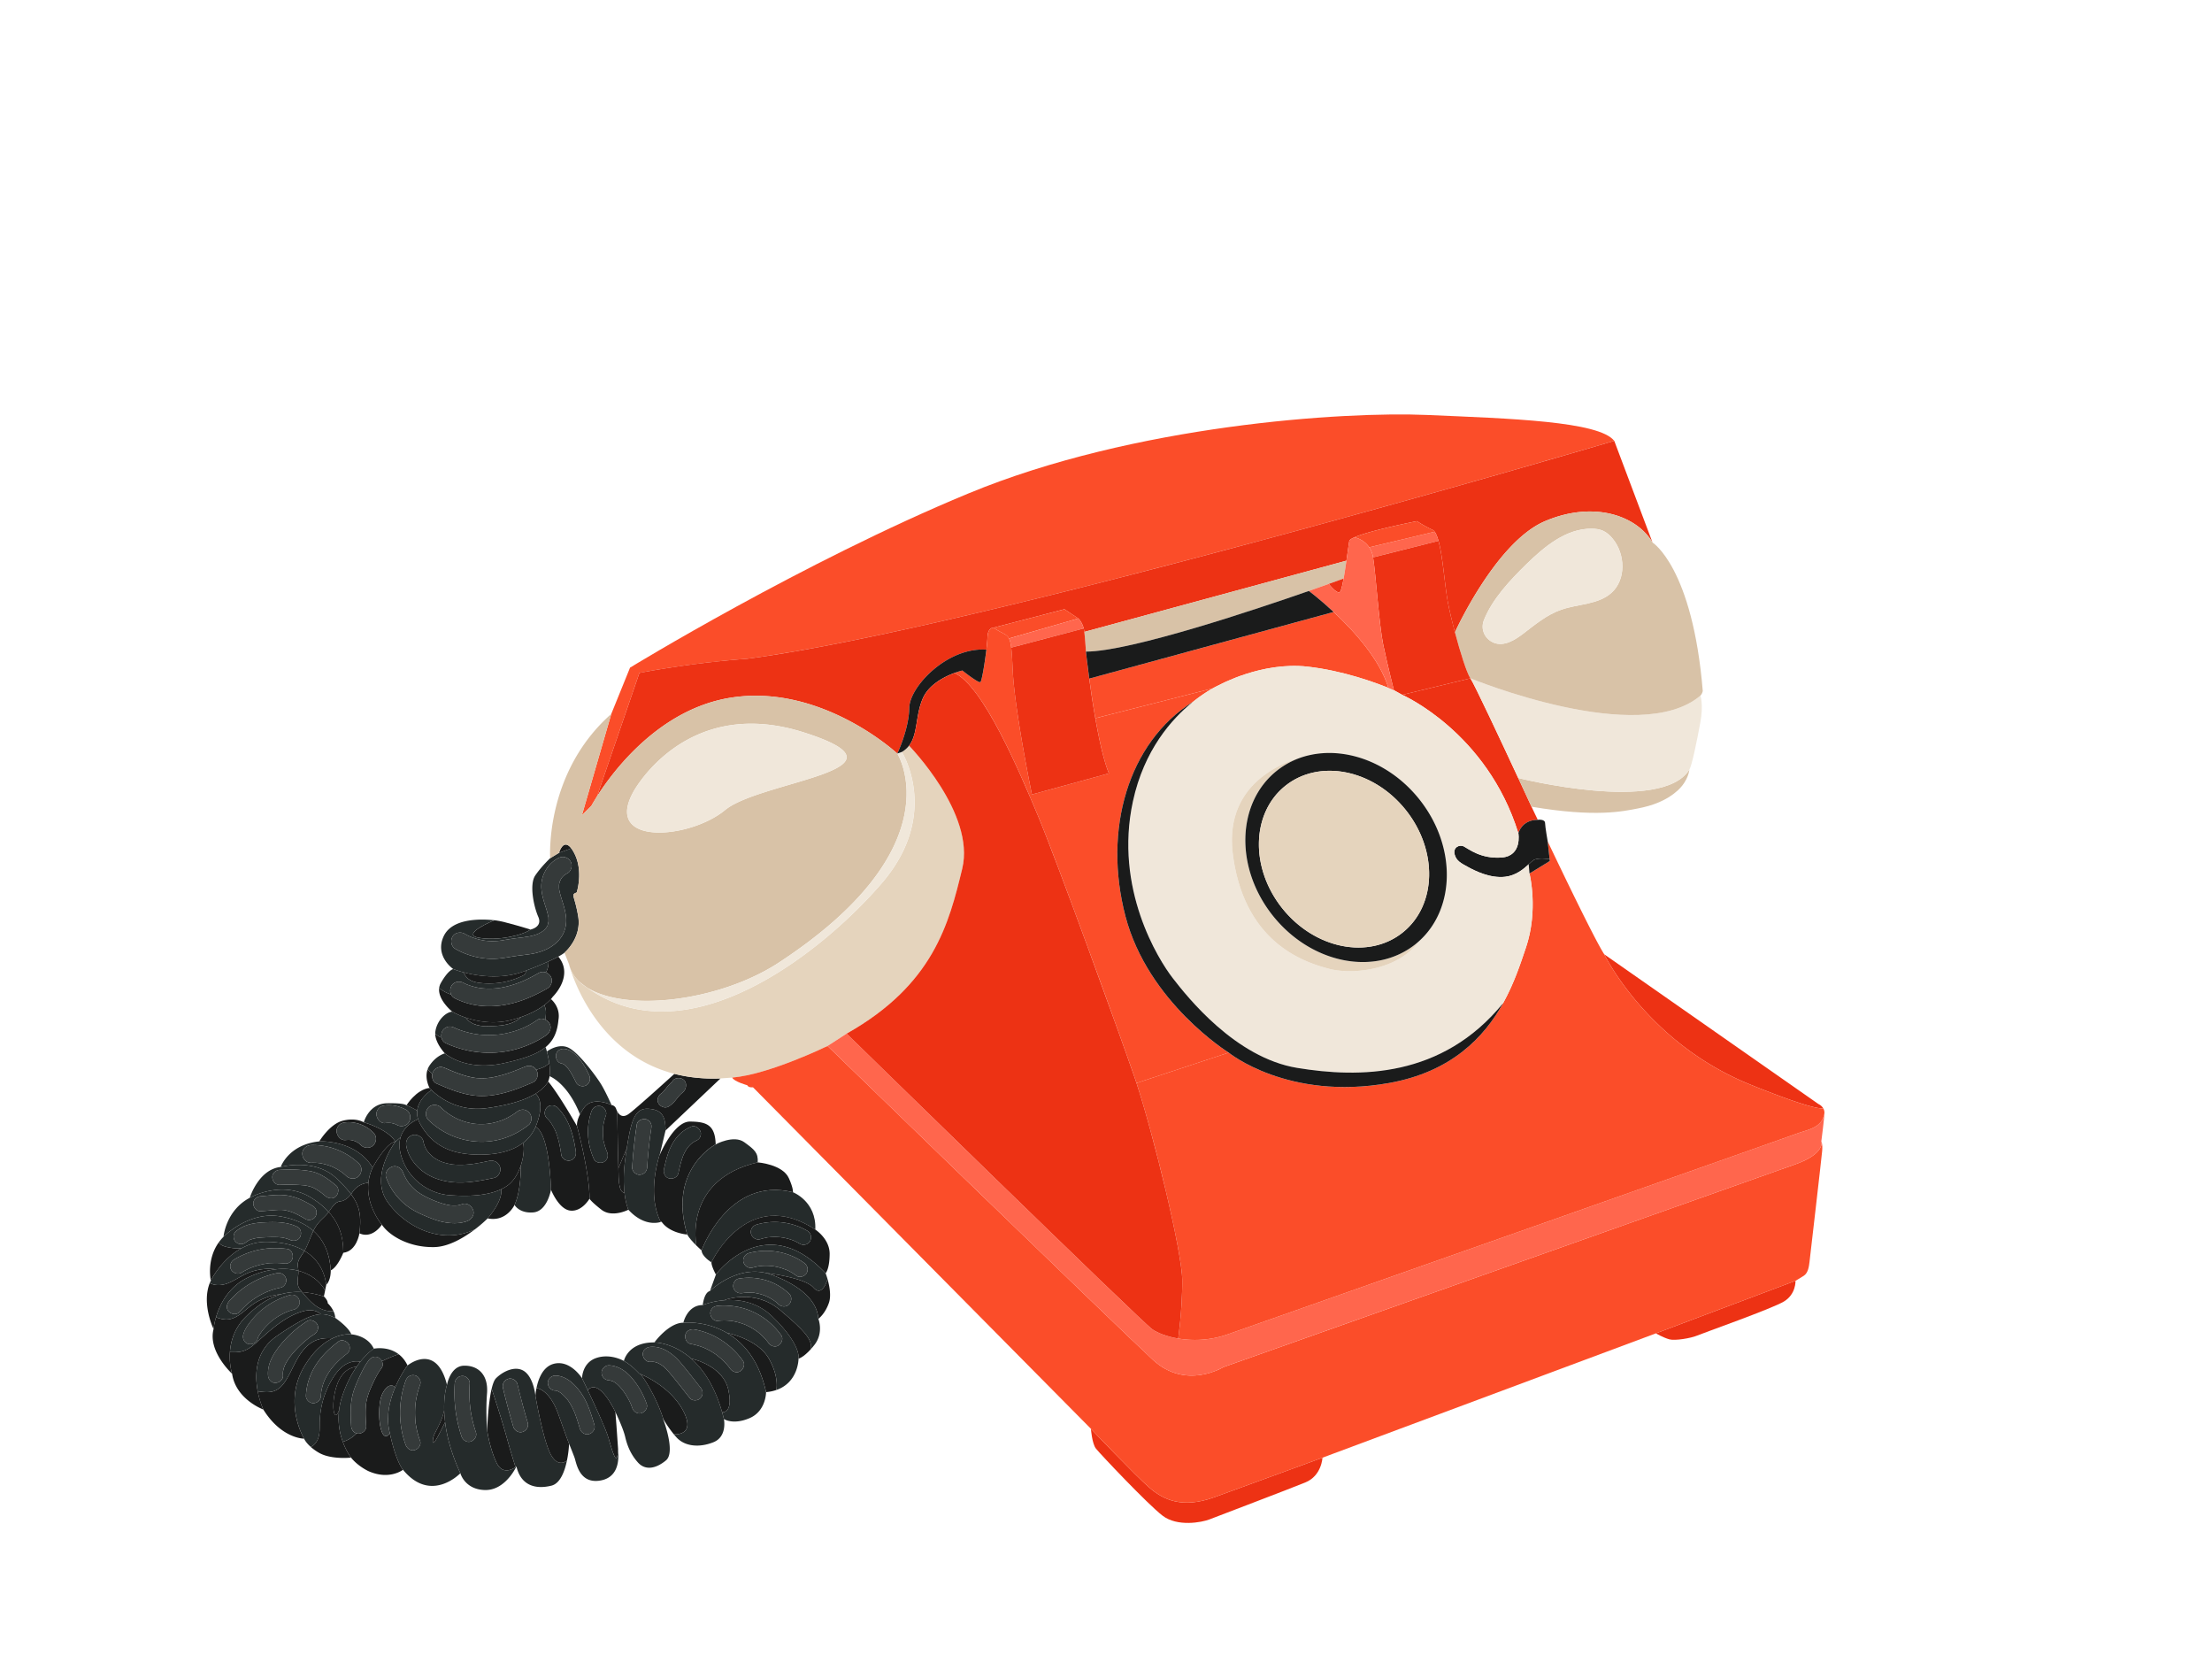 <svg xmlns="http://www.w3.org/2000/svg" id="Layer_2" data-name="Layer 2" viewBox="0 0 6497.09 4926.91"><defs><style>.cls-1{fill:#fb4d29;}.cls-2{fill:#ed3214;}.cls-3{fill:#d8c2a7;}.cls-4{fill:#ff664d;}.cls-5{fill:#252b2b;}.cls-6{fill:#1a1b1b;}.cls-7{fill:#e5d4bd;}.cls-8{fill:#f0e7da;}.cls-9{fill:#353a3a;}</style></defs><path class="cls-1" d="M4741.36,1294.56s-1862.74,551.75-2547.61,639.92c-173.06,12.73-315.8,41.61-315.8,41.61L1753.5,2338.63v0c-10.84,17.09-16.37,27.5-16.37,27.5l-28,28,86.31-297.71,55.14-135.94s506.11-309.56,993.53-511.35,1103.25-241.09,1347-230.6S4696.81,1236.91,4741.36,1294.56Z"></path><path class="cls-2" d="M4853.78,1593.06c-45.34-77.8-170.84-124.11-315.65-62.74s-264.71,326.43-264.71,326.43c-8.4-31.63-15.77-62.66-20.24-85.63-9.4-48.34-14.85-135.22-28-182.81-3.24-11.75-7-21.11-11.31-26.89a17.48,17.48,0,0,0-6.32-5.56,333,333,0,0,1-45.6-25.54s-137,26.88-183.58,47.41c-9,4-14.67,7.71-15.26,11-1.43,7.87-4.55,31.46-8.36,57.68l-769.85,209.17a70.81,70.81,0,0,0-1.8-10.12c-4.81-19.27-15.87-29.41-15.87-29.41L3126.47,1789l-208.07,54.13s-17-1.89-18,28.37c-.25,8.2-1.48,21.34-3.25,36.21-114.86-7.91-225.63,108.77-226.44,170.9-.8,61.63-34.57,133.15-35.09,134.27h0s-219.54-204.3-485.11-164.75c-214.19,31.9-351.8,219.25-397,290.54L1878,1976.09s142.74-28.88,315.8-41.61c684.87-88.17,2547.61-639.92,2547.61-639.92Z"></path><path class="cls-3" d="M3954.77,1646.38c-2.56,17.63-5.44,36.45-8.33,52.46l-43.51,15.73s-22,8-58.6,20.74c-145.95,51-523.38,178.1-654.67,178.1,0,0-2-32-4.74-57.86Z"></path><path class="cls-2" d="M3946.44,1698.84c-3.76,20.85-7.55,36.93-10.68,39.44-9.12,7.3-32.83-23.71-32.83-23.71Z"></path><path class="cls-4" d="M4225.2,1588.31,4033,1636.73a73,73,0,0,0-11.37-29.54l192.25-45.77C4218.24,1567.2,4222,1576.56,4225.2,1588.31Z"></path><path class="cls-1" d="M4213.89,1561.42l-192.25,45.77c-16.46-24.44-43.25-29.46-43.25-29.46C4025,1557.2,4162,1530.32,4162,1530.32a333,333,0,0,0,45.6,25.54A17.48,17.48,0,0,1,4213.89,1561.42Z"></path><path class="cls-1" d="M3609,3091l-270.8,89.36q-3-9.22-5.87-17.43c-47.93-138.47-229-637.3-284-768.66s-161-380.13-244.69-418.18a210.74,210.74,0,0,1,23.1-7.23s47.28,37.82,53,34c4.13-2.76,12.79-55.26,17.55-95.24,1.77-14.87,3-28,3.25-36.21,1-30.26,18-28.37,18-28.37,25.27,18.19,38,17.75,45.13,31.76,2.95,5.74,5,13.92,6.54,26.82,1.77,14.5,3,35,4.33,64.65C2979.88,2086.71,3031,2333,3031,2333l226.21-62c-.28-.68-.55-1.37-.83-2.07q-1.1-2.76-2.18-5.67c-.4-1.07-.79-2.16-1.19-3.26-.46-1.28-.91-2.57-1.37-3.89-.33-.95-.65-1.92-1-2.89q-1.17-3.48-2.32-7.12-.52-1.62-1-3.27c-.24-.74-.46-1.49-.69-2.24s-.46-1.5-.68-2.26-.46-1.52-.68-2.29c-.68-2.31-1.36-4.67-2-7.06-.22-.78-.44-1.56-.65-2.34s-.45-1.6-.66-2.41-.45-1.62-.66-2.44c-.32-1.16-.63-2.34-.94-3.52l-.93-3.56c-.47-1.78-.93-3.59-1.38-5.41-.22-.85-.43-1.7-.64-2.56,0-.17-.09-.34-.13-.51-.53-2.14-1.06-4.31-1.58-6.49-.07-.27-.13-.53-.19-.79-.29-1.2-.57-2.4-.86-3.61-.34-1.47-.69-2.95-1-4.44s-.69-3-1-4.48q-.57-2.51-1.12-5c-.3-1.31-.58-2.62-.87-3.94l0-.12c-.25-1.14-.5-2.29-.74-3.44-.09-.38-.17-.77-.25-1.16l-1-4.63q-1.23-5.81-2.42-11.71c-.28-1.38-.56-2.76-.83-4.14q-1-5.19-2.05-10.44c-.44-2.28-.88-4.57-1.31-6.85-.54-2.82-1.07-5.66-1.59-8.49q-1.59-8.67-3.12-17.37l344.67-87.72c-1,.54-2,1.12-3,1.72l-1.28.73-.94.55-1.12.66c-1.27.74-2.59,1.53-3.95,2.35l-2.05,1.25-.22.13q-2,1.21-4.07,2.54c-.82.51-1.65,1-2.5,1.59l-2,1.29c-.77.49-1.54,1-2.33,1.52-1.4.91-2.81,1.86-4.26,2.84l-1.46,1c-1.95,1.32-3.94,2.71-6,4.15l-2,1.42-2,1.43-1.85,1.35-2.92,2.15-2.25,1.68q-3.57,2.68-7.26,5.58l-2.47,1.95c-.83.65-1.66,1.32-2.49,2h0c-190,119.26-264.12,375.25-197.86,629S3609,3091,3609,3091Z"></path><path class="cls-5" d="M1939.12,3385.66a.35.35,0,0,1,0-.06l15.67-65.83c-.1-37.62-7.24-61.2-50.17-63.88-39.1-2.45-50.77,32.15-63.71,116.53q-1.89,12.39-3.86,26.21c-6.3,44.12-5.67,78.55-2.87,103.54,3.77,33.61,11.45,50.14,11.45,50.14,44.16,48,85,39.12,95.07,35.94C1904.17,3515.46,1926.88,3423.69,1939.12,3385.66Zm-26.27-71.92q-1.18,7.82-2.29,15.63c-.1.68-.77,5.63-.77,5.63-.19,1.39-.37,2.79-.55,4.18q-1.87,14.68-3.44,29.42-3.12,29.46-4.92,59c-.76,12.33-9.47,21.44-22,22-11.37.51-22.71-10.49-22-22,2.6-42.05,7.22-83.93,13.54-125.59,1.84-12.16,16.58-17.75,27.06-15.36,5.24,1.19,10.48,5.54,13.15,10.11C1913.85,3302.3,1913.77,3307.67,1912.85,3313.74Z"></path><path class="cls-6" d="M2102.06,3360.34c-1.58-57.17-26.6-66.39-75.08-66.91-48.09-.53-88.66,96.73-89.29,98.24l1.43-6c-12.24,38-34.95,129.8,1.59,202.59,1.53-.49,2.35-.84,2.35-.84,23.7,34.23,75.48,37.74,75.48,37.74C1960.72,3433.62,2102.06,3360.34,2102.06,3360.34Zm-46.47-19.78c-3.07,5.25-7.33,7.63-12.63,9.9,4.56-1.9-2.09,1.2-3.56,2-2,1.14-3.9,2.42-5.81,3.7l0,0v0l-.62.42c-1.75,1.18-.92.87-.1.26-.71.59-1.64,1.2-2.06,1.56q-2.89,2.57-5.56,5.35c-1.6,1.69-3.11,3.45-4.63,5.22l-.19.21c-.66.93-1.34,1.85-2,2.79a118.28,118.28,0,0,0-7.23,12c-1.31,2.51-2.51,5.07-3.7,7.64-.26.57-.44.92-.55,1.11-.36.92-.66,1.9-1,2.75-2,5.32-3.75,10.73-5.32,16.19-3.16,11-5.61,22.11-8,33.25-2.62,12-15.95,17.89-27.06,15.36-12-2.73-17.81-15.84-15.36-27.06,5.55-25.46,11.66-51.22,24.5-74.18a126.55,126.55,0,0,1,22.16-29.11c10-9.65,21.18-16.35,33.9-21.7,11.36-4.78,23.78,5.22,27.06,15.36C2059.51,3328.9,2058.35,3335.85,2055.59,3340.56Z"></path><path class="cls-6" d="M1514.33,4308.12l-.25.18-.75.5c-.82.56-1.77,1.17-2.83,1.8-.43.26-.89.52-1.36.78-1.33.76-2.81,1.52-4.39,2.24-.48.22-1,.43-1.47.64a47.83,47.83,0,0,1-4.51,1.65c-.85.26-1.71.5-2.59.71-.5.12-1,.23-1.51.33q-.48.11-1,.18c-.43.08-.87.15-1.31.21s-.86.11-1.29.15l-.68.06c-.22,0-.45,0-.68,0a4.71,4.71,0,0,1-.53,0,27.11,27.11,0,0,1-2.85,0l-.53,0-.9-.08c-.62-.07-1.23-.15-1.85-.25s-1.1-.21-1.64-.34l-.52-.13h0c-.39-.1-.77-.21-1.16-.33a1.43,1.43,0,0,1-.27-.09c-.2,0-.4-.12-.6-.19l-.3-.11q-.33-.11-.66-.24c-.41-.16-.81-.33-1.22-.51l-.6-.28c-.54-.25-1.08-.53-1.61-.83s-.75-.43-1.13-.66c-.64-.4-1.27-.83-1.9-1.3s-1.26-1-1.88-1.5c-.31-.26-.61-.54-.92-.83s-.61-.58-.92-.88a40.34,40.34,0,0,1-4.26-5.09c-.2-.27-.4-.55-.59-.84s-.39-.57-.58-.87-.46-.7-.68-1.07-.38-.62-.56-.94q-1.36-2.3-2.64-5c-20.41-42.93-27.51-95.24-27.51-95.24s2.32-76.2,13.17-122c8,24.29,29.3,89.72,43.9,141.95C1501,4266.59,1510.16,4295.41,1514.33,4308.12Z"></path><path class="cls-5" d="M1618.19,4272c-22.53-40.11-45.5-172.94-45.5-172.94s-4.38-49.15-29.84-70.21-64.06-3.51-86,18.43c-5.2,5.19-9.39,16.48-12.76,30.69,8,24.29,29.3,89.72,43.9,141.95,13,46.65,22.17,75.47,26.34,88.18.87-.6,1.53-1.11,2-1.45l.26-.2a.91.91,0,0,1,.13-.1l.16-.14,0,0h0c13,55.19,54.79,68.18,102.68,56.41,26.16-6.43,39.24-42.54,45.72-74C1664.9,4289,1640.52,4311.8,1618.19,4272Zm-83.46-67.12c-11.46,3.71-23.8-4.34-27.06-15.37q-16.68-56.32-30.33-113.47c-2.87-12,3.7-23.29,15.36-27.06,11-3.57,24.39,4.16,27.07,15.36q13.65,57.13,30.32,113.48C1553.59,4189.66,1545.9,4201.29,1534.73,4204.9Z"></path><path class="cls-5" d="M1952.9,4181.8c-3.28-10.07-5.91-16.85-6.23-17.66.17.3.85,1.54,2,3.54-16.48-51.5-45.16-104.06-66.88-132.55-1.48-.63-2.62-1.1-3.35-1.39l-.44-.17h0l-.31-.12-.24-.09h0c-24.63-26.81-45-37-45-37s-38.62-22.82-80.75-8.77-42.12,59.68-42.12,59.68,6.93,14.23,16.68,34.8c34.21-37.91,81.26,64.31,81.26,64.31s22.65,46.63,28.71,72.71,16.33,51.9,37.67,75.6,52.42,18.44,82.19-6.32C1978,4270.21,1962.6,4211.6,1952.9,4181.8Zm-68.81-32.27c-11.81,3.83-23.3-4.51-27.06-15.36-1-3-2.1-5.91-3.25-8.83-.11-.29-.28-.79-.44-1.28-.31-.72-.67-1.44-1-2.14q-3.49-7.82-7.64-15.31t-8.88-14.62q-2.37-3.57-4.89-7c-.48-.66-1-1.63-1.59-2.31a5.14,5.14,0,0,1-.4-.41,0,0,0,0,1,0,0c-.09-.1-.18-.19-.26-.29a157.64,157.64,0,0,0-10.81-12.28c-1.88-1.91-3.83-3.76-5.84-5.53-.22-.2-1.6-1.35-2.43-2.05l-.44-.34c-2-1.41-4-2.78-6.17-4-1.11-.65-2.25-1.25-3.4-1.83h-.39l-.26,0c-1.87-.31-5.18-1.94-6.48-2.24l-.44-.09c-.39,0-2.66-.27-3-.28-12.34-.51-21.45-9.68-22-22-.52-11.55,10.49-22.47,22-22,28.68,1.16,52.12,18.72,69.67,40.27a237.7,237.7,0,0,1,40.75,73C1903.49,4134.11,1894.84,4146.06,1884.09,4149.53Z"></path><path class="cls-6" d="M1979.51,4212.1a342.75,342.75,0,0,1-30.82-44.39,0,0,0,0,0,0,0c-16.48-51.5-45.16-104.06-66.88-132.55l.11,0c.47.19,1,.41,1.52.65,1.14.5,2.43,1.08,3.86,1.73l1.1.51c1.12.51,2.31,1.08,3.57,1.68l1.72.84.89.44,1.83.91c5.92,3,12.93,6.74,20.55,11.33l1.21.73c.82.49,1.63,1,2.45,1.5l1.24.77q1.88,1.16,3.77,2.39l2.55,1.67c.86.56,1.72,1.14,2.58,1.72q2.6,1.75,5.23,3.61c6.15,4.33,12.44,9.12,18.7,14.38.89.75,1.79,1.51,2.68,2.28s1.78,1.55,2.67,2.34,1.78,1.59,2.67,2.4,1.77,1.62,2.65,2.45,1.76,1.66,2.63,2.51q3.94,3.81,7.77,7.88c.85.9,1.69,1.82,2.53,2.74,4.28,4.7,8.41,9.65,12.32,14.86.71.94,1.41,1.88,2.1,2.83q2.11,2.92,4.13,5.94c.28.41.55.81.81,1.22q.57.86,1.11,1.71c.33.51.65,1,1,1.53q.88,1.4,1.74,2.82c.36.59.72,1.2,1.06,1.8a4.36,4.36,0,0,1,.24.41q.42.69.81,1.38c.66,1.15,1.3,2.31,1.93,3.48.56,1,1.1,2,1.63,3.07C2041,4209.28,1993.5,4212.49,1979.51,4212.1Z"></path><path class="cls-6" d="M2280.46,4081.61c-.93.32-1.89.63-2.85.94a129.26,129.26,0,0,1-27.5,5.38c-21.07-96.06-68.47-147.25-115.85-174.38,30.17,7.12,96.82,27.83,124.15,76.12C2282.79,4032.77,2282.89,4065.24,2280.46,4081.61Z"></path><path class="cls-5" d="M2268.48,3865.94c-46-44.55-100.9-51.23-142.18-47.72-36.32,3.08-62.13,14.05-62.13,14.05-45.63,0-57,51.79-57,51.79s63.56-6.91,127.13,29.49c30.17,7.12,96.82,27.83,124.15,76.12,24.38,43.1,24.48,75.57,22.05,91.94,65-22.57,65-91.94,65-91.94S2355.05,3949.69,2268.48,3865.94Zm18.16,84.78c-10.61,6.83-23.45,1.46-30.1-7.89A34.32,34.32,0,0,0,2253,3938l1.36,1.3h0c-.19-.21-.44-.46-.7-.72a1.89,1.89,0,0,0-.2-.2l-.4-.41-.2-.2c-.46-.48-.87-.92-1.09-1.18-2.56-3.07-5.23-6.06-8-8.94a177.63,177.63,0,0,0-16.54-15.21l-1.18-.94-.29-.22c-1.63-1.17-3.23-2.36-4.87-3.5q-4.93-3.43-10.08-6.53a187.14,187.14,0,0,0-19.94-10.45l-1.61-.71h0c-1.87-.72-3.72-1.47-5.6-2.16-3.29-1.2-6.62-2.32-10-3.33a183.19,183.19,0,0,0-23.35-5.48l-3-.47-.6-.09,2,.27c-.52-.57-3.53-.41-4.47-.5q-6-.59-12-.77a176,176,0,0,0-24,1c-12.25,1.32-21.51-11.13-22-22-.24-5.48,2.63-11.74,6.45-15.55,4.41-4.42,9.55-5.8,15.55-6.45,16.28-1.74,32.3-.88,48.48,1.39,55.3,7.76,105.5,39.46,137.72,84.75C2301.66,3930.65,2295.92,3944.73,2286.64,3950.72Z"></path><path class="cls-6" d="M1395,3609.82c-30.69,23.39-76,51.18-118.94,52.19-74.6,1.76-132.52-33.35-154.46-65.82,0,0-46.66-54.41-39.56-122.93a138.16,138.16,0,0,1,12.54-44.72s38.71-72.49,66.86-76c0,0-76.59,100.79-23.3,176.52S1298.42,3656.52,1395,3609.82Z"></path><path class="cls-5" d="M1471.89,3492.19c-42.42,20-100.4,21.61-153.52,17.28-60.52-4.92-124.57-49.26-142.16-123.86-4.3-18.21-3.4-33.43.41-46l-15.19,13s-76.59,100.79-23.3,176.52,160.29,127.47,256.86,80.77h0a389,389,0,0,0,37.25-32S1477.92,3526.75,1471.89,3492.19Zm-100.22,93.74c-22,7.79-45.72,7.1-68.35,2.74-19-3.68-37.09-10.86-54.9-18.39-16.5-7-32.76-14.79-47.45-25.15a182.23,182.23,0,0,1-66.73-87.37c-5-13.67,5.65-27.93,18.15-32,14.13-4.57,27.33,5.42,32,18.16.45,1.23.9,2.45,1.38,3.67.44,1,1.36,3.06,1.63,3.63,1.86,3.91,3.9,7.75,6.1,11.49q3.09,5.25,6.6,10.25c1,1.44,2.13,2.81,3.12,4.26-1-1.52-1.46-2.21-1.55-2.38.28.37,2,2.89,2.8,3.81a149.41,149.41,0,0,0,15.37,15.65c1.35,1.19,2.75,2.33,4.13,3.49.37.29.73.59,1.08.85q4.7,3.43,9.62,6.53a225.59,225.59,0,0,0,22,12.09q5.67,2.74,11.43,5.26c1.64.73,3.32,1.38,4.94,2.14-1.37-.64-2.16-1-2.54-1.2.79.36,2.94,1.34,3.77,1.67,15,6.06,30.44,11.32,46.42,14l.34.05c.51.07,1,.16,1.53.21q3.06.32,6.14.47a104.63,104.63,0,0,0,11.34,0c1.54-.09,3.11-.35,4.67-.47.73-.15,1.47-.28,2.2-.44a89.18,89.18,0,0,0,11-3.16c13.72-4.86,27.9,5.54,32,18.16C1394.37,3568,1384.46,3581.4,1371.67,3585.93Z"></path><path class="cls-6" d="M1511.26,3538.26s-23.7,50.91-79,39.5c0,0,45.65-51,39.62-85.57a127,127,0,0,0,16.8-9.46c20-13.45,33.42-37.1,41.22-60.74C1529.91,3422,1531,3497,1511.26,3538.26Z"></path><path class="cls-5" d="M1618.33,3493.5s-10.53,63.19-51.78,66.7-55.29-21.94-55.29-21.94C1531,3497,1529.91,3422,1529.91,3422c8.93-27.07,10.51-54.12,6.22-65.83a116.32,116.32,0,0,0,37-47.27C1615.37,3330.36,1618.33,3493.5,1618.33,3493.5Z"></path><path class="cls-6" d="M1694.9,3307.14s-52.05-92-84.89-131.52a33.38,33.38,0,0,1-3.09,5.44c-7.42,10.51-18.22,20.81-33.78,30.39,21.12,19.38,16.19,59.44,0,97.44,42.23,21.47,45.19,184.61,45.19,184.61s22.82,57.93,57.05,61.44,56.17-35.11,56.17-35.11C1731.6,3441.87,1694.9,3307.14,1694.9,3307.14Zm-19.06,100.33c-5.29,1.71-12.24.54-16.95-2.22-4.21-2.46-9.37-8.07-10.12-13.14-3.21-22-7.25-44.05-15-65q-.74-2-1.5-3.9c-.06-.17-.26-.66-.46-1.14-.35-.78-.8-1.81-.92-2.08-.46-1-.94-2-1.42-3q-3.27-6.78-7.17-13.23-1.93-3.21-4.07-6.31c-.78-1.14-1.6-2.27-2.4-3.4-1.35-1.89-.47-1.2.09-.26-.91-1.72-3.43-3.76-4.52-5-1.68-1.86-3.42-3.65-5.2-5.41-8.75-8.65-8-22.37,0-31.11s22.92-8.1,31.11,0c34.44,34,47.08,81.66,53.87,128.13C1693,3392.66,1688.33,3403.43,1675.84,3407.47Z"></path><path class="cls-5" d="M1766.68,3185.73c-13.37-22.52-64.74-92.19-95.34-108.38s-65,10.35-65,10.35a308.37,308.37,0,0,1,6.84,33.64c1.86,13.12,2.71,26.94,1.06,38.84,0,0,52.12,19,89.28,112.19a142.07,142.07,0,0,1,12.52-20.13c25.1-34.16,79.18-7.9,80.22-7.4C1795.87,3244,1779.91,3208,1766.68,3185.73Zm-44.39.93c-9.49,6.12-25,2.46-30.1-7.89-6.26-12.75-12.59-25.56-20.78-37.21-.67-.95-1.34-1.92-2.05-2.85l-2-2.3a95.35,95.35,0,0,0-7.34-7.57c-.11-.1-1.19-1.13-2.15-2l-1-.69-1.36-.89c-.57-.36-3.39-1.53-3.92-1.9l-2.68-.58c-12.11-2.23-17.83-16.28-15.37-27.06,2.8-12.28,15.78-17.45,27.06-15.37,19.52,3.59,34.51,19.93,45.88,35,9.56,12.71,16.68,26.93,23.66,41.15C1735.62,3167.63,1732.9,3179.82,1722.29,3186.66Z"></path><path class="cls-6" d="M1980.84,3153.25s-110.7,100.75-133.92,117.64c-18,13.09-28.4,2.93-33.79-7,0,0,1.41,112,2.82,149.39.2,5.44.32,11.16.42,17l24.55-57.85c12.94-84.38,24.61-119,63.71-116.53,42.93,2.68,50.07,26.26,50.17,63.88l161.49-153.05C2065.94,3168.75,2021,3163.6,1980.84,3153.25Zm31.64,45.29c-2.81,6.47-8.39,10.1-13.27,14.73a101.14,101.14,0,0,0-9.9,11.29c-7.31,9.32-14.48,17.74-24.6,24.21-10.37,6.63-23.85,1.79-30.1-7.89-6.62-10.27-1.79-23.91,7.89-30.1l.7-.46c.53-.55,1.44-1.11,1.88-1.52a65.58,65.58,0,0,0,4.62-4.81c3-3.39,5.71-7,8.5-10.54a105.3,105.3,0,0,1,9.35-10.78c1.63-1.59,3.39-3,5.14-4.45.55-.45,1.08-1,1.63-1.48l.16-.4c4.9-11.28,20.61-12.91,30.1-7.9C2015.94,3174.44,2017.05,3188,2012.48,3198.54Z"></path><path class="cls-5" d="M2225.61,3413.29c-220.23,51.25-180.15,244.25-180.15,244.25-9.82-9.64-21.7-22.43-26.92-32.39-57.82-191.53,83.52-264.81,83.52-264.81s53.21-28.72,84-6.32S2227.19,3385.1,2225.61,3413.29Z"></path><path class="cls-6" d="M2329.14,3501c-189.89-47.52-268.48,170.66-268.48,170.66s-6.85-5.93-15.2-14.13c0,0-40.08-193,180.15-244.25,0,0,73.5,5.53,91.67,46.89C2330.72,3490.21,2329.14,3501,2329.14,3501Z"></path><path class="cls-5" d="M2394.73,3610.6c-199.6-130.78-305.1,96.17-305.1,96.17s-28.09-16.67-29-35.1c0,0,78.59-218.18,268.48-170.66C2329.14,3501,2398.42,3527.35,2394.73,3610.6Z"></path><path class="cls-6" d="M2394.73,3610.6c-199.6-130.78-305.1,96.17-305.1,96.17,0,12.29,13.16,36,13.16,36s143.08-194.26,322.24-3.86c0,0,11.59-12.12,11.85-56.64S2394.73,3610.6,2394.73,3610.6Zm-15.39,33.84c-5.53,10.47-20.18,13.74-30.1,7.89a163.17,163.17,0,0,0-15.45-8.09c-.31-.14-.85-.41-1.34-.66-.86-.34-1.74-.65-2.59-1q-3.87-1.48-7.83-2.78-7.5-2.45-15.21-4.19-4.05-.91-8.15-1.62c-.37-.07-1.88-.18-3.13-.35a4.08,4.08,0,0,1-1.68-.36h0a176,176,0,0,0-32.38-.41c-1.38.12-2.76.26-4.14.41a9.35,9.35,0,0,1-2,.1c-2,.28-4.16.89-6.05,1.27-5.43,1.08-10.79,2.47-16.1,4.09-11.78,3.61-23.47-4.28-27.06-15.36-3.73-11.53,4.38-23.71,15.37-27.07,49.7-15.19,105.28-8.37,150,18C2382,3620.58,2384.93,3633.86,2379.34,3644.44Z"></path><path class="cls-5" d="M2425,3738.89c-179.16-190.4-322.24,3.86-322.24,3.86L2085.25,3791c1-1,76.22-74.33,164.86-52.8h.08c3.44.4,113.62,13.35,139.29,42.88,26.09,30,41.22-24.9,41.22-24.9C2427.74,3745.81,2425,3738.89,2425,3738.89Zm-55.66-.62c-5.19,9.81-20.75,14.66-30.1,7.89-9.12-6.58-19.42-13.44-30.07-17.5-.73-.24-2.09-.71-2.67-.93-1.5-.58-3-1.14-4.52-1.67q-4.55-1.61-9.17-3a174.54,174.54,0,0,0-17.19-4.09c-1.58-.29-3.17-.54-4.75-.81l-.52-.09c-2.94-.31-5.86-.61-8.8-.81a172.43,172.43,0,0,0-18.47-.25c-3.2.13-6.41.35-9.61.66-1,.1-2.06.23-3.09.34l-1.41.22a170.86,170.86,0,0,0-18,4c-11.89,3.29-23.4-4-27.07-15.36s4.28-24,15.37-27.07c54.55-15.09,116.17-4.92,162.19,28.35C2371.46,3715.39,2375.39,3726.87,2369.37,3738.27Z"></path><path class="cls-6" d="M2434.77,3825.56c-11.32,32.92-31.08,47.15-31.08,47.15-3-45.76-40.2-92.63-136.61-129.23a143.41,143.41,0,0,0-16.89-5.25c3.44.4,113.62,13.35,139.29,42.88,26.09,30,41.22-24.9,41.22-24.9C2436,3774.78,2442,3804.45,2434.77,3825.56Z"></path><path class="cls-5" d="M2403.69,3872.71c-3-45.76-40.2-92.63-136.61-129.23a143.41,143.41,0,0,0-16.89-5.25h-.08c-88.64-21.53-163.84,51.8-164.86,52.8h0c-17.55,4.38-21.07,41.24-21.07,41.24s25.81-11,62.13-14.05c0,0,88.41-35.59,164.71,28.54s94.21,87.79,91.12,114.43c3.08-3.43,6.32-7.27,9.7-11.56C2420.29,3913.54,2403.69,3872.71,2403.69,3872.71ZM2317.77,3830c-8.17,8.9-22.78,7.95-31.12,0-2.26-2.15-4.56-4.25-7-6.26-.8-.67-1.6-1.32-2.41-2l-.11-.09-.38-.27c-4.47-3.15-9-6.19-13.72-8.91q-3.37-1.93-6.86-3.69c-1.85-.93-4.47-1.69-6.45-2.79a1.59,1.59,0,0,1-.29-.15l-.15-.09-.12-.07-.3-.2-.31-.23c-1.19-.46-2.39-.92-3.59-1.35q-3.68-1.33-7.41-2.47a151.75,151.75,0,0,0-15.9-3.91c-1.28-.24-2.56-.47-3.84-.67-.77-.13-1.53-.25-2.3-.36l2,.27c-1.77-1-5.74-.58-7.76-.72a144,144,0,0,0-16.36-.15c-2.59.12-5.18.32-7.77.58h0a8.1,8.1,0,0,1-1.83.3c-.8.1-1.59.19-2.32.31-12.18,2.1-23.1-3.11-27.06-15.36-3.41-10.54,4-25.11,15.36-27.07,53.44-9.2,108.58,6.6,148,44.21C2326.66,3807.35,2325.67,3821.37,2317.77,3830Z"></path><path class="cls-6" d="M2382.13,3961.19h0c-22.76,25.4-36.66,28.47-36.66,28.47s9.58-40-77-123.73c-46-44.55-100.9-51.23-142.18-47.72,0,0,88.41-35.59,164.71,28.54S2385.22,3934.55,2382.13,3961.19Z"></path><path class="cls-5" d="M2134.26,3913.55c-63.57-36.4-127.13-29.49-127.13-29.49-43,0-85.13,57.92-85.13,57.92s53.69-.66,108.53,47.69h0c1.21.25,94.28,19.51,109.18,93.38,11.85,58.74-9.28,64.21-18.67,63.92q2.76,9.69,5.25,20s26.6,18.18,75.34-2.63,48.47-76.4,48.47-76.4C2229,3991.87,2181.64,3940.68,2134.26,3913.55Zm40.08,112.89c-10.57,6.82-23.48,1.49-30.1-7.89q-1.56-2.22-3.18-4.41l-.5-.67c-2.09-2.53-4.14-5.08-6.31-7.54q-6.16-7-12.95-13.38c-4.21-4-9.23-7.31-13.36-11.33l.2.21a19.43,19.43,0,0,0-1.48-1.31q-1.87-1.38-3.79-2.71-3.81-2.67-7.75-5.16-7.87-5-16.18-9.24-4.14-2.13-8.38-4.06c-.42-.19-3.6-1.51-4-1.73h0a0,0,0,0,0,0,0l-1.4-.55a199.87,199.87,0,0,0-36.55-10.27c-12.11-2.21-17.82-16.3-15.37-27.07,2.8-12.28,15.78-17.42,27.06-15.36,57.46,10.46,108.54,44.94,142,92.39C2189.33,4006.4,2183.66,4020.44,2174.34,4026.44Z"></path><path class="cls-5" d="M2126.3,4167q-2.49-10.3-5.25-20c-22.36-78.91-56.66-127.45-90.51-157.3h0C1975.69,3941.32,1922,3942,1922,3942c-78.11-.88-89.52,54.41-89.52,54.41s20.32,10.14,45,37h0l.24.09.31.12h0l.44.17c.73.29,1.87.76,3.35,1.39l.11,0c.47.19,1,.41,1.52.65,1.14.5,2.43,1.08,3.86,1.73l1.1.51c1.12.51,2.31,1.08,3.57,1.68l1.72.84.89.44c.6.29,1.21.59,1.83.91,5.92,3,12.93,6.74,20.55,11.33l1.21.73c.82.49,1.63,1,2.45,1.5l1.24.77q1.88,1.16,3.77,2.39c.84.54,1.69,1.1,2.55,1.67s1.72,1.14,2.58,1.72q2.6,1.75,5.23,3.61c6.15,4.33,12.44,9.12,18.7,14.38.89.75,1.79,1.51,2.68,2.28s1.78,1.55,2.67,2.34,1.78,1.59,2.67,2.4,1.77,1.62,2.65,2.45,1.76,1.66,2.63,2.51q3.94,3.81,7.77,7.88c.85.9,1.69,1.82,2.53,2.74,4.28,4.7,8.41,9.65,12.32,14.86.71.94,1.41,1.88,2.1,2.83q2.11,2.92,4.13,5.94c.28.41.55.81.81,1.22q.57.86,1.11,1.71c.33.51.65,1,1,1.53q.88,1.4,1.74,2.82c.36.59.72,1.2,1.06,1.8a4.36,4.36,0,0,1,.24.41q.42.69.81,1.38c.66,1.15,1.3,2.31,1.93,3.48.56,1,1.1,2,1.63,3.07,33.82,65.59-13.63,68.8-27.62,68.41q3.2,3.87,6.64,7.81c24.76,28.19,68.49,31.61,109.59,15S2126.3,4167,2126.3,4167Zm-68.84-61.43c-7.43,8.09-23.9,9-31.12,0-19.4-24.29-38.31-49.11-58.4-72.84a198.56,198.56,0,0,0-14.25-15.33c-2.21-2.11-5-5.69-7.83-6.9l1.07.81,0,0c-.68-.5-1.37-1-2.06-1.48-1.39-1-2.81-1.91-4.26-2.81a98,98,0,0,0-9-4.84l-.27-.14-.75-.22c-1.61-.51-3.19-1.09-4.82-1.54s-3.27-.74-4.9-1.16l-.49-.14h-.29a84.25,84.25,0,0,0-10,.09c-12.28,1.09-21.5-11-22-22-.56-12.6,10.57-21,22-22,34-3,64.22,18.32,85.6,42.6,21.67,24.61,41.36,51.19,61.83,76.81C2065.15,4084.05,2066.26,4095.94,2057.46,4105.53Z"></path><path class="cls-6" d="M1815.47,4255.16c-2.6,59.15-17.12,5.6-28.38-33.1-7.62-26.19-40.39-96.94-60.8-140,34.21-37.91,81.26,64.31,81.26,64.31S1813.34,4219.47,1815.47,4255.16Z"></path><path class="cls-5" d="M1816.24,4271.54c0-3.21-.33-9-.77-16.38-2.6,59.15-17.12,5.6-28.38-33.1-7.62-26.19-40.39-96.94-60.8-140-9.75-20.57-16.68-34.8-16.68-34.8s-35.11-56.17-84.26-42.13c-32,9.14-44.65,46.16-49.58,70.9,0,0,37.49,1.71,64.23,77s31.52,86.54,31.52,86.54,10.55,26,15.83,40.18,12.58,74.67,70.21,68.58S1816.5,4290.25,1816.24,4271.54ZM1730.47,4211c-11.47,3.71-23.77-4.35-27.06-15.37-4.11-13.77-8.22-27.57-13.22-41.06-1.07-2.9-2.21-5.78-3.37-8.65,0,0-1.3-3.05-1.47-3.43q-1.15-2.55-2.37-5.09c-2.61-5.42-5.46-10.73-8.58-15.87q-2.54-4.14-5.29-8.14c-.91-1.31-1.86-2.58-2.78-3.88l-.07-.07a161,161,0,0,0-12.61-13.51c-1.18-1.09-2.39-2.15-3.61-3.19a11.86,11.86,0,0,1-.93-.89c-1.94-1.92-5.09-3.5-7.34-4.82-1.24-.73-2.54-1.35-3.78-2.07l-.47-.28-.59-.16c-.14,0-2.34-.72-3.75-1.09a20.44,20.44,0,0,0-2.07-.05c-12.34-.12-21.46-10-22-22-.53-11.8,10.49-22.11,22-22,33.85.33,61.51,29.38,78.7,55.83,17.47,26.9,26.94,58.25,36,88.73C1749.36,4195.7,1741.62,4207.34,1730.47,4211Z"></path><path class="cls-6" d="M1671.52,4239.63a331.09,331.09,0,0,1-6.22,49c-.4.38-24.78,23.18-47.11-16.6-22.53-40.11-45.5-172.94-45.5-172.94a168.2,168.2,0,0,1,3.08-23s37.49,1.71,64.23,77S1671.52,4239.63,1671.52,4239.63Z"></path><path class="cls-5" d="M1516.85,4306.23l-.16.14a.91.91,0,0,0-.13.1l-.26.2c-.44.34-1.1.85-2,1.45l-.25.18-.75.5c-.82.56-1.77,1.17-2.83,1.8-.43.26-.89.52-1.36.78-1.33.76-2.81,1.52-4.39,2.24-.48.22-1,.43-1.47.64a47.83,47.83,0,0,1-4.51,1.65c-.85.26-1.71.5-2.59.71-.5.12-1,.23-1.51.33q-.48.11-1,.18c-.43.08-.87.15-1.31.21s-.86.11-1.29.15l-.68.06c-.22,0-.45,0-.68,0a4.71,4.71,0,0,1-.53,0,27.11,27.11,0,0,1-2.85,0l-.53,0-.9-.08c-.62-.07-1.23-.15-1.85-.25s-1.1-.21-1.64-.34l-.52-.13h0c-.39-.1-.77-.21-1.16-.33a1.43,1.43,0,0,1-.27-.09c-.2,0-.4-.12-.6-.19l-.3-.11q-.33-.11-.66-.24c-.41-.16-.81-.33-1.22-.51l-.6-.28c-.54-.25-1.08-.53-1.61-.83s-.75-.43-1.13-.66c-.64-.4-1.27-.83-1.9-1.3s-1.26-1-1.88-1.5c-.31-.26-.61-.54-.92-.83s-.61-.58-.92-.88a40.34,40.34,0,0,1-4.26-5.09c-.2-.27-.4-.55-.59-.84s-.39-.57-.58-.87-.46-.7-.68-1.07-.38-.62-.56-.94q-1.36-2.3-2.64-5c-20.41-42.93-27.51-95.24-27.51-95.24s-4.79-51.78-.4-108-27.21-82.5-67.58-81.62-50,56.17-50,56.17-9.55,26.3-8.27,74.29v0c.29,10.68,1.11,22.44,2.7,35.22,5,40.32,17.58,90.83,44.8,149.93,0,0,12.58,48.3,72.64,49.51,51.53,1.05,82.45-50.79,90.19-65.53,1.21-2.31,1.85-3.71,1.92-3.85ZM1382.55,4233c-11.72,3.79-23.42-4.47-27.06-15.37a405.6,405.6,0,0,1-19.84-155.18c.85-12.32,9.41-21.43,22-22,11.32-.5,22.79,10.5,22,22a397.4,397.4,0,0,0,2,74.68c0,.17,0,.32.06.47l0,.17c.23,1.54.44,3.09.68,4.63.48,3.08,1,6.16,1.55,9.22q1.65,9.21,3.75,18.33c2.8,12.16,6.22,24.15,10.17,36C1401.82,4217.58,1393.4,4229.44,1382.55,4233Z"></path><path class="cls-5" d="M1307.34,4176.14s-22.56,46.58-30.52,57.38-6.82-10.23,0-23.87,23.81-43.71,27.82-68.73v0c-1.28-48,8.27-74.29,8.27-74.29-31.59-126.39-115.85-57.05-115.85-57.05s-19.81,25.9-36.13,64c-15.15,35.33-27.29,81.14-17.8,126.48.66,3.14,1.31,6.19,2,9.17,19.11,86.43,38.62,106.75,38.62,106.75,82.38,100.24,168.42,10.14,168.42,10.14C1324.92,4267,1312.33,4216.46,1307.34,4176.14Zm-87.31-5.5c.3,3.46.25,7.31,1.13,10.67-.35-1.35-.51-2-.57-2.18.1.44.68,2.76.78,3.41.27,1.76.57,3.53.88,5.28a255.63,255.63,0,0,0,11.6,43.08c4.21,11.58-4.77,23.64-15.37,27.07-11.93,3.86-23.13-4.58-27.06-15.37-21.85-60-21.77-128.52.25-188.5,4.25-11.59,14.63-18.2,27.06-15.37,10.92,2.49,19.34,16.24,15.37,27.06a256.63,256.63,0,0,0-11.73,43.05q-.46,2.64-.89,5.29c-.14.88-.3,1.9-.41,2.52-.43,3.11-.7,6.25-1,9.36q-1,11.13-1,22.32C1219.1,4155.77,1219.4,4163.22,1220,4170.64Z"></path><path class="cls-6" d="M1145.1,4209.18c19.11,86.43,38.62,106.75,38.62,106.75s-40.18,31.65-102.27,3.65c-34.09-17.05-50.32-39.37-50.32-39.37s-13.54-17.2-24.15-46.3a92.36,92.36,0,0,0,40.09-24.83,19,19,0,0,0,6.45.81c11.31-.51,22.76-9.7,22-22-1-16.27-2-32.57-1.45-48.87.14-4.14.37-8.27.74-12.39a35.87,35.87,0,0,1,.6-5.68c-.34,1.29-.5,1.86-.54,2,0-.28.68-2.89.81-3.68a157.92,157.92,0,0,1,5.76-23.47c1.12-3.47,2.35-6.9,3.65-10.3q1-2.55,2-5.09c.29-.71.59-1.42.88-2.14l.08-.17c3.09-6.89,6.09-13.8,9.33-20.62,6.68-14.09,14.13-27.79,23.46-40.32,4.14-5.56,4-13.45,1.06-20a391.47,391.47,0,0,1,49.12-20.53c9.82,7.53,18.93,18.12,26,32.93,0,0-19.81,25.9-36.13,64,0,0-18.08-19.58-37.47,18.68S1114.86,4249.1,1145.1,4209.18Z"></path><path class="cls-6" d="M1047.26,4013.79c-14.57,21.15-29.82,49.4-42.07,86.16a206.38,206.38,0,0,0-9.24,41h0c-14.81,41.81-25.55-16.23-6.68-72.41S1047.26,4013.79,1047.26,4013.79Z"></path><path class="cls-6" d="M1058.43,3998.69c-3.64,4.57-7.38,9.59-11.17,15.1,0,0-39.12-1.46-58,54.73s-8.13,114.22,6.68,72.41a201.31,201.31,0,0,0,11,93c10.61,29.1,24.15,46.3,24.15,46.3s-58.44,6.5-94.16-14.2a151.52,151.52,0,0,1-24.12-17.09c9.88-4.6,17.85-14.43,21.59-25,5.49-15.49,4.35-32.4,4.75-48.83a255.45,255.45,0,0,1,38-127.75c10.18-16.44,22.7-32.12,39.57-41.59C1029.28,3998.71,1044.6,3995.67,1058.43,3998.69Z"></path><path class="cls-5" d="M1032.07,3918.28s-23.45-3.44-55,11.66c-25.35,12.11-55.94,36.14-83.88,83.44-62.77,106.28,0,211.24,0,211.24s4.18,10.64,19.71,24.3c9.88-4.6,17.85-14.43,21.59-25,5.49-15.49,4.35-32.4,4.75-48.83a255.45,255.45,0,0,1,38-127.75c10.18-16.44,22.7-32.12,39.57-41.59,12.53-7,27.85-10.07,41.68-7,21.7-27.28,39.46-38.28,39.46-38.28C1079.46,3920.92,1032.07,3918.28,1032.07,3918.28Zm-5.48,45.68c-1.65,6-5.35,9.57-10.11,13.14l-1.85,1.4-3.73,3q-3.61,3-7.13,6-7.68,6.69-14.8,14c-4.73,4.85-9.26,9.9-13.53,15.15-.22.27-.67.8-1.11,1.31-.94,1.16-1.79,2.42-2.66,3.63q-2.71,3.77-5.26,7.68a177,177,0,0,0-10.31,18c-1.2,2.41-2.43,4.85-3.47,7.34-.3.81-.74,2-.92,2.46-.62,1.61-1.21,3.24-1.78,4.87a155.23,155.23,0,0,0-5.44,20c-.34,1.69-.62,3.39-.92,5.09-.06.29-.1.53-.14.74a2,2,0,0,0,0,.25c-.35,3.44-.63,6.87-.78,10.32a22.47,22.47,0,0,1-22,22c-11.53.52-22.5-10.48-22-22,1.41-32.45,12.08-64.08,29.78-91.26,17.5-26.88,40.34-48.75,65.86-67.9,9.84-7.39,24.25-1.18,30.1,7.89C1027.38,3951.68,1028,3958.69,1026.59,3964Z"></path><path class="cls-6" d="M977,3929.94c-25.35,12.11-55.94,36.14-83.88,83.44-62.77,106.28,0,211.24,0,211.24S827,4225,773.43,4139h0A252.21,252.21,0,0,1,757,4085.4c18.17,2.92,37.38,5,53.76-3.06,12.46-6.13,21.59-17.42,29-29.14,13.49-21.19,22.82-44.75,35.59-66.38s30-42,53.33-51.26C944,3929.55,960.63,3928.7,977,3929.94Z"></path><path class="cls-6" d="M942.36,3859.26c-26.72,1-61.75,17.52-129.28,64-64.3,44.3-65.29,114-56.05,162.1A252.21,252.21,0,0,0,773.42,4139c-1.25-.46-80.84-30.21-91.71-105.1h0c-.21-.67-8.88-27.61-6.41-63.39,13.65.58,27.46.56,40.35-3.73,16.4-5.47,29.77-17.32,42.6-28.9,36.9-33.31,74.91-67.7,121.78-84.26,12.37-4.37,25.58-7.44,38.57-5.58A43.4,43.4,0,0,1,942.36,3859.26Z"></path><path class="cls-6" d="M825,3800.59c-34.06,9.82-66.68,30.64-101.33,64.3-34.83,33.83-46.14,73.31-48.38,105.59-2.47,35.78,6.2,62.72,6.41,63.39-1-.9-71.7-65.79-54.37-131.08,0,0,1.14-14.33,7.11-34.66,10.58,3.71,21.44,7,32.57,6.5,27.76-1.19,48.6-24.31,70.89-40.9A172.4,172.4,0,0,1,825,3800.59Z"></path><path class="cls-6" d="M810.49,3727.2c-28,3-57.22,11.57-85.41,25.78-56.33,28.39-80.48,80.5-90.64,115.15-6,20.33-7.11,34.66-7.11,34.66s-35.8-73.09-11.18-135.41c15.1,8.74,35,7.43,51.72,1.32,18.67-6.82,35-18.72,53-27.28A161.77,161.77,0,0,1,810.49,3727.2Z"></path><path class="cls-6" d="M958.34,3772.59,955,3789.1c-17.42-29.74-45.33-48.85-78.52-57.56,0,0,0-.09,0-.13-.4-6.58-2.14-13.09-1.68-19.67.93-13.09,10.22-23.78,17.24-34.87.78-1.23,1.53-2.47,2.26-3.73C931,3695,952.58,3729.41,958.34,3772.59Z"></path><path class="cls-5" d="M892,3676.87c.78-1.23,1.53-2.47,2.26-3.73-28.59-17-66.33-26.43-112.86-26.43-27.67,0-51.92,7.7-72.66,19.1h0c-58.92,32.38-89.5,94.54-89.5,94.54q-1.66,3.49-3.06,7c15.1,8.74,35,7.43,51.72,1.32,18.67-6.82,35-18.72,53-27.28a161.77,161.77,0,0,1,89.65-14.22c23.17-2.45,45.55-1,65.94,4.34,0,0,0-.09,0-.13-.4-6.58-2.14-13.09-1.68-19.67C875.67,3698.65,885,3688,892,3676.87Zm-32.44,17.67c-1.19,5.25-5.55,10.48-10.11,13.15s-8.76,3-13.45,2.61c-.39,0-.78-.06-1.18-.11l-1.1-.12.38,0,.41.06.33.05h0l-2.79-.32-.28,0-.23,0c-1.43-.15-2.85-.28-4.27-.4q-4.28-.36-8.56-.55-9-.37-18,0c-4.86.2-10.34.1-15.23,1,.46-.05-.21.17-2,.43-1.41.22-2.83.45-4.24.69q-4.21.72-8.42,1.62a215.52,215.52,0,0,0-33.64,10.09l-2.9,1.15-1.33.62q-4.31,1.93-8.52,4.06c-5.11,2.57-10.09,5.37-15,8.34-10.52,6.4-23.73,2-30.1-7.89-6.51-10.1-1.94-24.13,7.9-30.1a232.33,232.33,0,0,1,73.55-29c27.8-5.68,55.32-6.18,83.36-2.4C856.37,3669.12,861.89,3684.22,859.54,3694.54Z"></path><path class="cls-6" d="M708.71,3665.81c-58.92,32.38-89.5,94.54-89.5,94.54s-13.58-60.95,23.6-112.52a20,20,0,0,0,4.25,5.4c4.79,4.29,11.11,6.43,17.34,8.05A147,147,0,0,0,708.71,3665.81Z"></path><path class="cls-5" d="M824.56,3572.11c-93.36-16.89-168,59.59-168,59.59a131.74,131.74,0,0,0-13.74,16.13,20,20,0,0,0,4.25,5.4c4.79,4.29,11.11,6.43,17.34,8.05a147,147,0,0,0,44.31,4.53h0c20.74-11.4,45-19.1,72.66-19.1,46.53,0,84.27,9.41,112.86,26.43,10.76-18.48,16.75-39.69,26.2-58.78C896.79,3593.54,864.91,3579.4,824.56,3572.11Zm56.78,60.6c-5.84,11.05-19.76,12.91-30.1,7.89-.76-.38-1.54-.74-2.31-1.09-1.16-.43-2.32-.88-3.49-1.28a102,102,0,0,0-9.84-2.78,63.1,63.1,0,0,0-10.09-1.87l2.44.33-3.43-.37c-1.43-.14-2.87-.25-4.3-.36-13.21-.94-26.47-.48-39.68.07-6,.25-12,.56-18,1.12-1.58.14-3.14.32-4.72.49l-.33,0h-.06c-3.08.5-6.15,1-9.2,1.71-2.76.62-5.5,1.34-8.2,2.18-1.22.38-2.43.77-3.63,1.2q-1.44.51-2.85,1.08l2.46-1c-2.23,0-6.16,3-8.06,4.19-1.25.76-2.45,1.58-3.66,2.39l-.54.46c-9.39,8-21.73,8.61-31.11,0-8.26-7.58-8.81-23.64,0-31.11,24.54-20.81,55.22-25.29,86.39-26.65,32.32-1.41,64.76-1.14,94.47,13.3C884.5,3608,886.56,3622.83,881.34,3632.71Z"></path><path class="cls-6" d="M1008.37,3678.69s-15.8,41.25-36.86,51.78c-3.14-49.95-20-88.79-51.07-116.11a114,114,0,0,1,13.28-21.3c9.34-11.58,21.51-20.67,30.54-32.49.41-.53.81-1.08,1.22-1.63C1004.07,3601.51,1008.11,3645.11,1008.37,3678.69Z"></path><path class="cls-5" d="M914.4,3517.26c-86.57-54.15-180.75,0-180.75,0-71,37.74-77.1,114.44-77.1,114.44s74.65-76.48,168-59.59c40.35,7.29,72.23,21.43,95.88,42.25a114,114,0,0,1,13.28-21.3c9.34-11.58,21.51-20.67,30.54-32.49.41-.53.81-1.08,1.22-1.63C952.65,3544.8,936,3530.77,914.4,3517.26ZM927,3571.61c-5.5,10.41-20.23,13.83-30.1,7.89a301.24,301.24,0,0,0-31.27-16.81s-1.84-.78-2.7-1.16l-1.83-.72c-2.74-1-5.51-2-8.3-2.93a128.17,128.17,0,0,0-16.12-4.1c-.93-.17-1.87-.37-2.81-.53-.63,0-1.38-.07-1.76-.11-3.08-.27-6.16-.39-9.24-.4-6.15,0-12.29.44-18.42.92q-19.21,1.5-38.44,3.07c-12.29,1-21.5-10.87-22-22-.56-12.54,10.55-21.09,22-22,27.38-2.19,55.08-6.41,82.36-1.38,25.28,4.66,48.92,17,70.74,30.16C929.6,3547.85,932.59,3561,927,3571.61Z"></path><path class="cls-5" d="M988.3,3460.21c-62.94-60.15-162.47-33.79-163.73-33.46h0c-65.34,6.9-90.91,90.5-90.91,90.5s94.18-54.15,180.75,0c21.6,13.51,38.25,27.54,51.08,41.68,9.51-13,18-29.59,33.79-31.15,12.63-1.25,23.52-10.45,31.28-20.49l.52-.69C1020.56,3492.53,1006.54,3477.63,988.3,3460.21Zm-1.07,52.21c-8.6,9.36-22.21,7.26-31.12,0q-4-3.27-8.06-6.52l-1.22-1-2.53-2a179.77,179.77,0,0,0-15-10.16c-2.7-1.62-5.45-3.15-8.26-4.55-1.18-.58-2.38-1.12-3.57-1.68l-.6-.2a121.14,121.14,0,0,0-18.35-4.82c-1.06-.19-2.12-.37-3.19-.52l-2.72-.27c-3-.31-6.06-.54-9.1-.74-7-.47-14-.77-21.06-1q-20.33-.55-40.66.35c-12.31.52-21.48-10.5-22-22-.55-12.23,10.52-21.51,22-22,29.81-1.27,60.79-1.49,90.21,4s52.59,23.43,75.2,41.86C996.75,3489.08,994.62,3504.37,987.23,3512.42Z"></path><path class="cls-6" d="M1121.59,3596.19s-27.21,43-65.83,25.45c6-50.43,1.33-80.21-24.69-115,2.52-3.33,4.72-6.91,7.26-10.23a60.92,60.92,0,0,1,43.7-23.12C1074.93,3541.78,1121.59,3596.19,1121.59,3596.19Z"></path><path class="cls-5" d="M937.79,3351.68c-90.2,9.26-112.88,74.06-113.22,75.07,1.26-.33,100.79-26.69,163.73,33.46,18.24,17.42,32.26,32.32,42.77,46.4,2.52-3.33,4.72-6.91,7.26-10.23a60.92,60.92,0,0,1,43.7-23.12,138.16,138.16,0,0,1,12.54-44.72C1043.9,3345.49,937.79,3351.68,937.79,3351.68ZM1054,3453.35c-9.66,10.53-26.9,9.38-36.77,0-3.68-3.5-7.61-6.65-11.47-9.94,1,.85,1.4,1.23,1.46,1.31-.2-.08-3.69-2.91-4.91-3.76-2.23-1.54-4.51-3-6.81-4.47q-6.93-4.29-14.24-7.92c-2.24-1.11-4.71-2-6.91-3.2l-2.57-1a170.91,170.91,0,0,0-30.62-8.38c-1.27-.22-2.61-.36-3.9-.59-2.32-.24-4.64-.47-7-.62-5.43-.36-10.86-.42-16.29-.26-14.57.44-25.39-12.26-26-26-.65-14.33,12.42-25.59,26-26,51.6-1.54,102.66,18.6,140,54.06C1064.56,3426.59,1063.35,3443.2,1054,3453.35Z"></path><path class="cls-6" d="M1068.46,3295.67s-22.32-14.61-61.28-4.87-69.39,60.88-69.39,60.88,106.11-6.19,156.78,76.86c0,0,38.71-72.49,66.86-76C1138.2,3314.53,1068.46,3295.67,1068.46,3295.67Zm28.45,67.16c-9.49,10.34-27.15,9.64-36.77,0-1.75-1.76-3.58-3.38-5.45-5-1.3-.86-2.58-1.74-3.91-2.55-2.22-1.36-4.51-2.6-6.85-3.73-.44-.21-1.61-.85-2.28-1.22.24.15.6.35,1.1.63,3.67,2.09-.22,0-1.27-.35a81.78,81.78,0,0,0-8.26-2.35c-1-.23-2.11-.44-3.17-.64a91.19,91.19,0,0,0-15.5.13c-14.48,1.52-25.42-13.13-26-26-.29-6.48,3.11-13.88,7.62-18.39,5.21-5.21,11.3-6.87,18.38-7.61,30-3.16,61.2,9.09,82.36,30.31C1107.17,3336.35,1106.44,3352.44,1096.91,3362.83Z"></path><path class="cls-5" d="M1225.31,3262.27c-7.2-7.19-31.45-16.51-31.45-16.51s-4.46-7.31-57.62-6.09-67.78,56-67.78,56,69.74,18.86,93,56.86l15.19-13c11.79-39,51.52-52.93,51.52-52.93A60.3,60.3,0,0,1,1225.31,3262.27Zm-23.62,31.88c-6.72,12.71-23.6,15.76-35.57,9.32-.28-.14-1.74-1-3.17-1.75-1-.39-2-.77-3-1.11a78.3,78.3,0,0,0-10.67-2.82l-.79-.16c-1.65-.11-3.3-.24-5-.29a82.59,82.59,0,0,0-11.87.59c-14.47,1.69-25.43-13.26-26-26-.29-6.48,3.1-13.88,7.61-18.38,5.27-5.27,11.26-6.79,18.39-7.62,20.93-2.44,42.32,2.73,60.75,12.64C1205.15,3265.45,1208.08,3282.05,1201.69,3294.15Z"></path><path class="cls-6" d="M1267.44,3200.78s-38.66,23.94-42.13,61.49c-7.2-7.19-31.45-16.51-31.45-16.51s28.41-46.27,67.78-51.14C1261.64,3194.62,1263.6,3197,1267.44,3200.78Z"></path><path class="cls-6" d="M1614.21,3160.18a55,55,0,0,1-4.2,15.44,33.38,33.38,0,0,1-3.09,5.44c-7.42,10.51-18.22,20.81-33.78,30.39-28.6,17.61-73.28,32.8-142.62,42.46-88,12.26-145.41-35.67-163.08-53.13-3.84-3.8-5.8-6.16-5.8-6.16s-15.3-27.79-5.64-54.61l14,13.56c-2.1,10.68,1.27,23.47,11.92,28.09,36.06,15.63,71.74,30.58,111.07,35.34,37.34,4.53,75.63-2.95,111-14.66,21.2-7,41.79-15.66,62.33-24.36,5.56-2.35,10.43-10,11.95-15.54,1.71-6.22.94-14.51-2.62-20-.2-.3-.4-.61-.61-.9,7-2.41,14.14-4.54,20.88-7.65,6.46-3,12.67-7.08,17.16-12.52C1615,3134.46,1615.86,3148.28,1614.21,3160.18Z"></path><path class="cls-5" d="M1613.15,3121.34c-4.49,5.44-10.7,9.52-17.16,12.52-6.74,3.11-13.86,5.24-20.88,7.65-3.56-5.18-8.66-9.62-14.93-11.05-6.91-1.58-12.6-.41-19,2.17l0,0-.12,0,0,0,0,0-.12.05-.45.19-1.8.76-5.2,2.16q-6.53,2.7-13.08,5.3c-7.89,3.12-15.83,6.11-23.84,8.89a335.36,335.36,0,0,1-49.57,13.48c-1.83.34-3.65.65-5.48.94l-1,.21-.31,0c-4.29.46-8.57.93-12.87,1.2a188.27,188.27,0,0,1-25.91-.12q-2.77-.21-5.54-.51l-1.49-.18c-4.16-.69-8.32-1.43-12.45-2.33-8.38-1.84-16.65-4.18-24.82-6.85-8.79-2.87-17.45-6.12-26-9.57-2.29-.92-4.58-1.86-6.86-2.8l-2.22-.93-.11,0q-6.81-2.91-13.59-5.85c-6.66-2.89-12.72-4.64-20-2.62-6,1.66-12.57,6.32-15.54,11.94a27.19,27.19,0,0,0-2.59,7.49L1256,3140a50.72,50.72,0,0,1,5.64-11.13c19.88-29.63,45-35.71,45-35.71s59.77,53.66,172.11,29.09c58.94-12.89,98.55-26.51,123.9-47.46.87,2.82,2.17,7.3,3.62,12.9A308.37,308.37,0,0,1,1613.15,3121.34Z"></path><path class="cls-6" d="M1640.27,2995c-3.34,35.88-14.61,60.85-37.58,79.8-25.35,20.95-65,34.57-123.9,47.46-112.34,24.57-172.11-29.09-172.11-29.09s-27.51-28.91-28.34-57l7.44,5c3.43,2.3,7,4.66,11,5.7,1.4,6.81,5.26,13,11.94,16.08,73,34.1,159.31,38.07,234.67,8.81,21.43-8.31,41.92-18.52,60.83-31.63,11.15-7.73,17.34-23.14,9.33-35.57a29.23,29.23,0,0,0-11.11-9.93c-.09-8.33,1.59-16.67,1-25a47.58,47.58,0,0,0-4.88-18.1,136.52,136.52,0,0,0,19.65-17.8C1625.35,2939.94,1646.11,2961.39,1640.27,2995Z"></path><path class="cls-5" d="M1602.41,2994.6c-7.64-4-17-4.61-24.47.6a259.25,259.25,0,0,1-22.65,14.1q-5.83,3.21-11.84,6.13-2.82,1.38-5.67,2.68l-3.58,1.61-1,.46c3.72-1.75-2.8,1.09-3.64,1.41q-2.93,1.14-5.87,2.2-6.64,2.4-13.4,4.46-13.15,4-26.65,6.68-6.16,1.23-12.38,2.17c-.61.1-1.23.18-1.84.26-2.28.27-4.55.53-6.84.75q-13.29,1.28-26.67,1.29t-26.66-1.25q-3.12-.3-6.24-.67c1.48.12,2.64,0-2.32-.33-4.17-.66-8.32-1.36-12.46-2.19a267.61,267.61,0,0,1-28.83-7.49q-7.47-2.4-14.78-5.25l-2.92-1.16-.16-.07c-2.2-1-4.4-1.95-6.58-3-6.47-3-12.92-4.59-20-2.63-6,1.66-12.56,6.33-15.54,12a29.91,29.91,0,0,0-2.61,19.5c-3.92-1-7.54-3.4-11-5.7l-7.44-5a41.49,41.49,0,0,1,.34-6.69c4.06-30,27.6-56.41,49.51-58.84,0,0,15.13,9.21,39.91,17.64h0c7.52,11,20,18.35,33,21.87,14.74,4,30.27,3.69,45.52,3,16.14-.74,32.42-1.91,47.92-6.46,13.18-3.87,25.87-10.37,35.53-20,31.85-11.07,53.85-24.08,68.47-35.13a47.58,47.58,0,0,1,4.88,18.1C1604,2977.93,1602.32,2986.27,1602.41,2994.6Z"></path><path class="cls-6" d="M1623.6,2926.91a57.09,57.09,0,0,1-5.37,6.79,136.52,136.52,0,0,1-19.65,17.8c-14.62,11.05-36.62,24.06-68.47,35.13-8.49,2.95-17.69,5.77-27.63,8.37-53.17,13.92-102,4.26-134.37-6.75h0c-24.78-8.43-39.91-17.64-39.91-17.64s-42.3-34-38.29-68.76c11,7.48,22.37,14.91,35.07,18.4a22.33,22.33,0,0,0,10.15,10.75c67.11,34.54,146.05,28.63,214.22.34a488.46,488.46,0,0,0,58.52-28.93c11.76-6.84,16.92-23.78,9.33-35.57a28.17,28.17,0,0,0-13.71-11.13,63.12,63.12,0,0,0,7.75-32.64c12.52-5.68,21.82-10.36,28.67-14.08C1686.92,2866.08,1623.6,2926.91,1623.6,2926.91Z"></path><path class="cls-5" d="M1603.48,2855.71a25.34,25.34,0,0,0-21.87,1.8,454.38,454.38,0,0,1-44.86,23.11c-1.64.73-3.33,1.38-5,2.15,1.1-.52,1.83-.88,2.26-1.09-.93.41-2.77,1.25-3.54,1.56q-6.26,2.51-12.62,4.76c-7.62,2.69-15.35,5.11-23.16,7.2q-12.15,3.26-24.55,5.39c-1.88.32-3.76.61-5.63.9l-1.27.13q-6,.69-12.08,1.06a228.3,228.3,0,0,1-24.26.19q-5.62-.26-11.22-.81c-.74-.07-3.26-.38-4.32-.5s-2.22-.34-3.32-.53a190.56,190.56,0,0,1-25.92-6.32c-3.93-1.26-7.77-2.73-11.62-4.19l-2.2-1c-2.35-1.09-4.67-2.24-7-3.43-12.09-6.22-28.78-3.54-35.58,9.33a28.74,28.74,0,0,0-.82,24.82c-12.7-3.49-24.09-10.92-35.07-18.4a39.8,39.8,0,0,1,5-15.25c22.33-39.37,36.53-41,36.53-41a272.12,272.12,0,0,0,30.73,9.77,41.37,41.37,0,0,0,13.16,18.8c10.12,8.11,23.43,11,36.31,12.43a224.49,224.49,0,0,0,122.49-20.85c3.16-1.53,6.43-3.27,8.31-6.23,1.78-2.79,2.08-6.3,2.92-9.51,28.37-10.71,49.78-19.66,65.87-26.95A63.12,63.12,0,0,1,1603.48,2855.71Z"></path><path class="cls-6" d="M1558.3,2729.54c-24.48,17.64-98.62,34.12-152.65,24s46.32-51.28,46.32-51.28c1.85.19,3.49.38,4.87.54C1481.19,2705.6,1558.3,2729.54,1558.3,2729.54Z"></path><path class="cls-6" d="M1678,2491.26l-36.1,13.07S1654.28,2460.08,1678,2491.26Z"></path><path class="cls-5" d="M1693.86,2620.67s20.84-63.23-8-116.84a97,97,0,0,0-7.89-12.57h0l-36.1,13.07-25.95,15.81s-26,24.35-43.82,50.73-4.47,90.9,8.92,121.34-22.72,37.33-22.72,37.33c-24.48,17.64-98.62,34.12-152.65,24s46.32-51.28,46.32-51.28c-30.73-3.23-122.12-9.1-148.53,46.4-28,58.84,28,97,28,97a272.12,272.12,0,0,0,30.73,9.77c39.24,10.33,110.21,21.93,178-3.43l5.14-1.93c28.37-10.71,49.78-19.66,65.87-26.95,12.52-5.68,21.82-10.36,28.67-14.08,14.26-7.76,17.92-11.41,17.92-11.41s51.33-42.59,40.41-107S1675.29,2628.31,1693.86,2620.67Zm-27.69-56c-2,1-3.91,2.09-5.79,3.28-.28.18-1.15.78-2,1.37-.55.45-1.24,1-1.53,1.26-.73.66-1.45,1.33-2.15,2-1.41,1.39-2.7,2.86-4,4.32l0,0c-.14.18-.28.37-.41.56-1.11,1.62-2.16,3.29-3.13,5-.34.59-.64,1.21-.94,1.83.31-.31.14.33-1.44,2.9l-.42,1.18c-.69,2.1-1.29,4.24-1.77,6.4-.13.6-.24,1.2-.36,1.81a102.51,102.51,0,0,0,0,13.8c.06.71.14,1.42.22,2.14.1.45.2.83.23,1,.45,2.43,1,4.86,1.55,7.27,1.16,4.85,2.54,9.66,4,14.43,5.81,18.83,12,36.92,14.19,56.62s-1.54,40.49-12.22,57.24c-19.85,31.15-55,46.46-90.23,52.22-10.64,1.73-21.36,3-32.06,4.27l-7.47.91-1.78.22c-4.22.93-8.68,1.27-12.95,2-19.75,3.3-39.56,7-59.66,6.9a221.68,221.68,0,0,1-108-28.9c-12.64-7.17-15.84-23.25-9.33-35.57,6.62-12.53,23.74-16.05,35.58-9.33,4.33,2.46,8.73,4.78,13.24,6.9,1.25.6,2.52,1.16,3.78,1.74l2.11.85c.82.32,1.64.64,2.46.94a192.81,192.81,0,0,0,27,7.92c2.29.49,4.59.95,6.89,1.36,1.16.21,2.31.4,3.47.59.42.07,1.35.19,2,.28,1.1.13,2.2.24,3.3.35,2.33.22,4.67.4,7,.54a188.79,188.79,0,0,0,27.22-.35c2.14-.18,4.28-.42,6.42-.66a7.86,7.86,0,0,1,2.27-.33,16.5,16.5,0,0,0-2.25.33l1.06-.12c2.26-.26,2.33-.32,1.68-.26,4.45-.68,8.89-1.44,13.32-2.19q15.7-2.68,31.47-4.73c4.67-.61,9.34-1.15,14-1.71l6.54-.79,1.58-.2c4.37-1.22,9.3-1.38,13.77-2.23,4-.76,8-1.62,11.87-2.63,4.21-1.08,8.38-2.33,12.46-3.81l1.66-.62c1-.45,2-.9,3-1.39a98.11,98.11,0,0,0,9.7-5.44c1.24-.79,2.44-1.65,3.67-2.47l.09-.06a76.72,76.72,0,0,0,7.75-7.44c.16-.18.43-.49.73-.85.45-.67,1.76-2.46,2.14-3.08,1-1.57,1.81-3.19,2.68-4.81,1-3.34,1.43-7.08,2.55-10.31a.17.17,0,0,1,0-.07c0-.89.09-1.77.12-2.66,0-2.09,0-4.17-.1-6.26-.07-1.41.35-5.3-.53-6.28-.09-.1.91,5.45.3,2.42-.24-1.18-.4-2.39-.63-3.58a207.16,207.16,0,0,0-6.56-24.74c-6-18.61-11.87-36.83-13.39-56.47-2.81-36.31,17.3-73.07,49.82-89.75,13-6.65,27.6-3,35.57,9.33C1682.81,2540.41,1678.29,2558.41,1666.17,2564.63Z"></path><path class="cls-3" d="M2635.64,2212.84s-219.54-204.3-485.11-164.75c-214.19,31.9-351.8,219.25-397,290.54v0c-10.84,17.09-16.37,27.5-16.37,27.5l-28,28,86.31-297.71c-196.21,173.12-179.49,423.68-179.49,423.68l25.95-15.81s12.41-44.25,36.1-13.07h0a97,97,0,0,1,7.89,12.57c28.83,53.61,8,116.84,8,116.84-18.57,7.64-6.55,5.46,4.37,69.89s-40.41,107-40.41,107l13.52,34.11a.32.32,0,0,1,0,.06.08.08,0,0,0,0,0,.51.51,0,0,0,0,.09,1.58,1.58,0,0,0,.06.23l.08.32q.09.36.24.9c0,.16.09.32.13.5l0,.09c.06.21.12.43.18.67.15.54.32,1.16.52,1.84,5.26,17.59,15,32.83,28.5,45.77q12,9.89,24.21,18.54s0,0,0,0c115.44,71,380.12,40.62,554.63-69.07C2809.14,2488.94,2635.64,2212.84,2635.64,2212.84Zm-505.81,165.73c-104.23,86.44-358.45,106.73-269.47-53.41,0,0,152.53-285.34,500.82-174.43S2234.06,2292.14,2129.83,2378.57Z"></path><path class="cls-7" d="M2826.36,2550.48c-39.05,161.55-84.54,341.05-339.61,484.74l-56.05,36.26s-171.36,83.63-280.17,92.87l-34.24,2.37c-50.35,2-95.33-3.12-135.45-13.47-226-58.26-298.1-281.42-308.21-316.82,5.26,17.59,15,32.83,28.5,45.77a143.06,143.06,0,0,0,24.21,18.54s0,0,0,0c298.73,212,695.54-110.68,864.89-307.67,174-202.37,58.62-385,58.62-385a72,72,0,0,0,21.2-18.41S2865.42,2388.94,2826.36,2550.48Z"></path><path class="cls-2" d="M3884.31,4280.47s-1.92,52.95-50.4,72.73-258.36,99.51-281.33,108.45-94.41,22.32-137.79-10.85-184.36-182.45-195.85-197.12-14.67-58.05-14.67-58.05,130.9,137.49,171.56,172.66,95.61,62.64,190.12,28.57S3884.31,4280.47,3884.31,4280.47Z"></path><path class="cls-2" d="M5239.73,3821.82c-35.88,21.53-237.73,92.66-255.2,100.15s-64.59,15.6-81.43,10.92-39.62-17.47-39.62-17.47L5273.74,3761S5275.61,3800.3,5239.73,3821.82Z"></path><path class="cls-1" d="M5352.05,3379.74c-1.88,21.53-35.57,312.61-37.13,325.71s-4.06,32.45-16.54,40.56-24.64,15-24.64,15l-410.26,154.43-979.17,365.05S3660.47,4362.8,3566,4396.86s-149.46,6.6-190.12-28.57-171.56-172.66-171.56-172.66L2211.65,3192.8s-13.17,1.84-16.86-6.06c0,0-37.94-10.28-44.26-22.39,108.81-9.24,280.17-92.87,280.17-92.87s859.41,833,956.12,922.05,206.61,20.89,206.61,20.89,1591.33-563.79,1680.31-595.66c87.7-31.42,76.16-66.1,75.82-67.08C5349.82,3352.1,5353.86,3358.9,5352.05,3379.74Z"></path><path class="cls-4" d="M5349.56,3351.68c.34,1,11.88,35.66-75.82,67.08-89,31.87-1680.31,595.66-1680.31,595.66s-109.9,68.13-206.61-20.89-956.12-922.05-956.12-922.05l56.05-36.26s864.9,845.12,897.87,868.2c14.93,10.45,42,21.35,76,27.09,41,6.93,92.09,6.33,143.81-11.71,94.51-33,1640.79-578.06,1673.76-590.15s74.2-16.66,80.51-60c-.76,19-9.14,83-9.14,83A0,0,0,0,0,5349.56,3351.68Z"></path><path class="cls-2" d="M5355.23,3254.5c-33.95,5-219.92-72-219.92-72-297.75-122.61-422.39-378.25-423.35-380.25L5341.17,3242A32.63,32.63,0,0,1,5355.23,3254.5Z"></path><path class="cls-1" d="M5358.69,3268.67c-6.31,43.32-47.54,47.89-80.51,60S3698.93,3885.83,3604.42,3918.8c-51.72,18-102.78,18.64-143.81,11.71,0,0,11.92-80.94,11.92-169.52,0-85.09-85.18-430.79-134.37-580.63L3609,3091s174,142,470.26,89.36c184.42-32.78,280.38-135.2,335.73-234.75,0,0,0,0,0,0,33.57-60.37,52.2-119.69,66.56-161.76,38.06-111.44,10.87-218.82,10.87-218.82l59.81-36.69-.61-5.53-5.72-52s133.31,281.34,166.08,331.47h0c1,2,125.6,257.64,423.35,380.25,0,0,186,77,219.92,72A25.52,25.52,0,0,1,5358.69,3268.67Z"></path><path class="cls-2" d="M4516.76,2407.39c-47.67,0-57,39.38-57,39.38-92.42-297.65-341.14-406.38-341.14-406.38l200.22-48.54h0c11.25,16.27,91.08,186.65,140.41,292.71,22.8,49,39.08,84.29,39.08,84.29Z"></path><path class="cls-6" d="M4551.59,2522.79c-4.73-.72-35.67-5-47.74,3.18-3.6,2.44-8.15,6.83-13.78,12-14.83,13.68-37.11,32.89-69,36.62-43.95,5.14-88.37-17.3-108.94-28.52s-35.07-18.24-39.75-37.88,14-29.45,27.59-22.44,50,36.94,110.81,32.29,49-71.28,49-71.28,9.32-39.34,57-39.38c0,0,21-3,21.4,9.42s7.71,53.94,7.71,53.94Z"></path><path class="cls-3" d="M4962,2260.12s-2.45,32.11-34.41,61.22-73.9,44.52-116.72,52.66-122.44,27-312.52-5.14c0,0-16.28-35.28-39.08-84.29C4459.27,2284.57,4880.08,2390.5,4962,2260.12Z"></path><path class="cls-8" d="M4994.11,2122.26c-9.85,53.09-24.4,125-32.11,137.86-81.92,130.38-502.73,24.45-502.73,24.45-49.33-106.06-129.16-276.44-140.41-292.71,2.8,1.15,496.28,203.88,675.68,50.77C4994.54,2042.63,5004,2069.18,4994.11,2122.26Z"></path><path class="cls-3" d="M4853.78,1593.06c-45.34-77.8-170.84-124.11-315.65-62.74s-264.71,326.43-264.71,326.43c15.6,58.78,34.76,119.68,45.43,135.1h0c2.8,1.15,496.28,203.88,675.68,50.77,4.71-4.28,6.87-13.09,6.87-13.09C4971.46,1665.81,4853.78,1593.06,4853.78,1593.06Zm-120.58,147.7c-39.22,35.15-98.46,32.36-148.14,49.82-41.26,14.49-75.73,43.06-110.43,69.68-23.25,17.84-56.4,39.44-86.84,27.14-27.27-11-39.67-40-29.3-66.24,24.49-62,77.23-117.85,123.95-163.58,53.82-52.7,117.82-106,193.13-105.14,11.09.12,22.36,1.51,32.5,6,11.4,5,20.82,13.78,28.75,23.4C4774.05,1627,4776.8,1701.69,4733.2,1740.76Z"></path><path class="cls-8" d="M2590.26,2593.09c-169.35,197-566.16,519.67-864.89,307.67,115.44,71,380.12,40.62,554.63-69.07,529.14-342.75,355.64-618.85,355.64-618.85h0l13.23-4.72S2764.23,2390.72,2590.26,2593.09Z"></path><path class="cls-6" d="M2897.18,1907.66c-4.76,40-13.42,92.48-17.55,95.24-5.68,3.78-53-34-53-34a210.74,210.74,0,0,0-23.1,7.23c-28.48,10.52-75.32,33.49-93.22,75-21.95,50.95-14,104.51-40.27,138.57a72,72,0,0,1-21.2,18.41l-13.23,4.72c.52-1.12,34.29-72.64,35.09-134.27C2671.55,2016.43,2782.32,1899.75,2897.18,1907.66Z"></path><path class="cls-2" d="M3472.53,3761c0,88.58-11.92,169.52-11.92,169.52-34-5.74-61.06-16.64-76-27.09-33-23.08-897.87-868.2-897.87-868.2,255.07-143.69,300.56-323.19,339.61-484.74s-156.28-360.78-156.28-360.78c26.27-34.06,18.32-87.62,40.27-138.57,17.9-41.55,64.74-64.52,93.22-75,83.71,38.05,189.66,286.81,244.69,418.18s236.1,630.19,284,768.66q2.84,8.19,5.87,17.43C3387.35,3330.2,3472.53,3675.9,3472.53,3761Z"></path><path class="cls-2" d="M4318.85,1991.85l-200.22,48.54-24.46-13.59s-19-74.75-31.26-133.19S4041.16,1687,4033,1636.73l192.19-48.42c13.13,47.59,18.58,134.47,28,182.81,4.47,23,11.84,54,20.24,85.63C4289,1915.53,4308.18,1976.43,4318.85,1991.85Z"></path><path class="cls-1" d="M4078.07,2020c-37-15.09-133-50.8-238.06-62.48-134.55-15-259.59,54.36-259.59,54.36h0l-.69.31-.2.09-1.31.6-.36.17c-.13,0-.26.12-.4.19l-.42.2c-.88.41-1.91.91-3.1,1.51l-1.38.69-1.5.77q-1,.52-2.19,1.14l-1.91,1-2,1.11-1,.54-2,1.13h0l-344.67,87.72-.9-5.16q-.66-3.79-1.3-7.58-.94-5.54-1.84-11-.46-2.74-.9-5.49c-.31-1.83-.6-3.65-.89-5.47q-.54-3.36-1.07-6.7-1.87-11.82-3.59-23.3l-.93-6.18q-.53-3.57-1-7.08c-.05-.38-.11-.76-.16-1.13q-.53-3.57-1-7.08c-.38-2.63-.75-5.24-1.11-7.81q-.27-1.93-.54-3.84-.33-2.39-.66-4.74c-.11-.79-.21-1.57-.32-2.34q-.8-5.83-1.55-11.42l717.79-195.63C3975.79,1851.62,4052.49,1935.45,4078.07,2020Z"></path><path class="cls-1" d="M3167.25,1816l-203.72,58.82c-7.17-14-19.86-13.57-45.13-31.76L3126.47,1789Z"></path><path class="cls-4" d="M3183.12,1845.43l-213,56.23c-1.57-12.9-3.59-21.08-6.54-26.82L3167.25,1816S3178.31,1826.16,3183.12,1845.43Z"></path><path class="cls-2" d="M3257.16,2271,3031,2333s-51.07-246.27-56.55-366.67c-1.35-29.68-2.56-50.15-4.33-64.65l213-56.23a70.81,70.81,0,0,1,1.8,10.12c2.71,25.82,4.74,57.86,4.74,57.86s3.45,32.7,9.71,79.28q.75,5.58,1.55,11.42c.11.77.21,1.55.32,2.34q.33,2.35.66,4.74.27,1.9.54,3.84c.36,2.57.73,5.18,1.11,7.81q.49,3.51,1,7.08c0,.37.11.75.16,1.13q.51,3.51,1,7.08l.93,6.18q1.71,11.46,3.59,23.3.52,3.34,1.07,6.7c.29,1.82.58,3.64.89,5.47s.59,3.66.9,5.49q.9,5.51,1.84,11,.65,3.78,1.3,7.58l.9,5.16q1.53,8.7,3.12,17.37c.52,2.83,1.05,5.67,1.59,8.49.43,2.28.87,4.57,1.31,6.85q1,5.25,2.05,10.44c.27,1.38.55,2.76.83,4.14q1.2,5.89,2.42,11.71l1,4.63c.08.39.16.78.25,1.16.24,1.15.49,2.3.74,3.44l0,.12c.29,1.32.57,2.63.87,3.94q.56,2.52,1.12,5c.34,1.5.69,3,1,4.48s.69,3,1,4.44c.29,1.21.57,2.41.86,3.61.06.26.12.52.19.79.52,2.18,1.05,4.35,1.58,6.49,0,.17.09.34.13.51.21.86.42,1.71.64,2.56.45,1.82.91,3.63,1.38,5.41.31,1.2.62,2.38.93,3.56s.62,2.36.94,3.52c.21.82.43,1.63.66,2.44s.44,1.61.66,2.41.43,1.56.65,2.34c.67,2.39,1.35,4.75,2,7.06.22.77.45,1.53.68,2.29s.45,1.51.68,2.26.45,1.5.69,2.24q.49,1.65,1,3.27,1.15,3.64,2.32,7.12c.33,1,.65,1.94,1,2.89.46,1.32.91,2.61,1.37,3.89.4,1.1.79,2.19,1.19,3.26q1.08,2.91,2.18,5.67C3256.61,2269.58,3256.88,2270.27,3257.16,2271Z"></path><path class="cls-8" d="M4492.39,2565l-2.32-27c-14.83,13.68-37.11,32.89-69,36.62-43.95,5.14-88.37-17.3-108.94-28.52s-35.07-18.24-39.75-37.88,14-29.45,27.59-22.44,50,36.94,110.81,32.29,49-71.28,49-71.28c-92.42-297.65-341.14-406.38-341.14-406.38l-24.46-13.59s-5.73-2.61-16.1-6.83c-37-15.09-133-50.8-238.06-62.48-134.55-15-259.59,54.36-259.59,54.36h0l-.69.31-.2.09-1.31.6-.36.17c-.13,0-.26.12-.4.19l-.42.2c-.88.41-1.91.91-3.1,1.51l-1.38.69-1.5.77q-1,.52-2.19,1.14l-1.91,1-2,1.11-1,.54-2,1.13h0c-1,.54-2,1.12-3,1.72l-1.28.73-.94.55-1.12.66c-1.27.74-2.59,1.53-3.95,2.35l-2.05,1.25-.22.13q-2,1.21-4.07,2.54c-.82.51-1.65,1-2.5,1.59l-2,1.29c-.77.49-1.54,1-2.33,1.52-1.4.91-2.81,1.86-4.26,2.84l-1.46,1c-1.95,1.32-3.94,2.71-6,4.15l-2,1.42-2,1.43-1.85,1.35-2.92,2.15-2.25,1.68q-3.57,2.68-7.26,5.58l-2.47,1.95c-.83.65-1.66,1.32-2.49,2h0c-61.67,49.7-143.08,141-175.79,291.79-55.72,256.88,74.76,464.82,116.89,519.19S3628,3106,3810.11,3135.85s425.47,29.94,604.84-190.24c0,0,0,0,0,0,33.57-60.37,52.2-119.69,66.56-161.76C4519.58,2672.39,4492.39,2565,4492.39,2565Zm-324.34,198.56c-60.05,84.91-194.7,100-265.61,80.95s-246.9-74.59-281.09-334.16c-28.53-216.59,159.84-278.06,223-292.48l2.44-.55c.52-.12,1-.24,1.55-.34l1.12-.24c.71-.16,1.42-.31,2.14-.44l1-.21,1.3-.26,1.47-.28,1.93-.36.88-.16.51-.09c2.49-.45,4.22-.72,5.11-.84l.34-.05.29,0h0c104.32-15.72,222.91,31.72,303.45,132C4277.31,2482.3,4276.29,2666,4168.05,2763.57Z"></path><path class="cls-7" d="M4168.05,2763.57c-60.05,84.91-194.7,100-265.61,80.95s-246.9-74.59-281.09-334.16c-28.53-216.59,159.84-278.06,223-292.48a236.7,236.7,0,0,0-94.77,45.92c-118.33,95-122.86,285.83-10.13,426.24s300,177.25,418.36,82.26Q4163.08,2768.07,4168.05,2763.57Z"></path><path class="cls-6" d="M4552.2,2528.32,4492.39,2565l-2.32-27c5.63-5.18,10.18-9.57,13.78-12,12.07-8.19,43-3.9,47.74-3.18Z"></path><path class="cls-6" d="M4415,2945.61c-55.35,99.55-151.31,202-335.73,234.75C3782.93,3233,3609,3091,3609,3091s-237.15-147.09-303.41-400.82,7.88-509.72,197.86-629c-61.67,49.7-143.08,141-175.79,291.79-55.72,256.88,74.76,464.82,116.89,519.19S3628,3106,3810.11,3135.85,4235.58,3165.79,4415,2945.61Z"></path><path class="cls-4" d="M4094.17,2026.8s-5.73-2.61-16.1-6.83c-25.58-84.52-102.28-168.35-160.91-222.91-40.79-38-72.83-61.75-72.83-61.75,36.56-12.76,58.6-20.74,58.6-20.74s23.71,31,32.83,23.71c3.13-2.51,6.92-18.59,10.68-39.44,2.89-16,5.77-34.83,8.33-52.46,3.81-26.22,6.93-49.81,8.36-57.68.59-3.26,6.23-7,15.26-11,0,0,26.79,5,43.25,29.46a73,73,0,0,1,11.37,29.54c8.15,50.29,17.67,198.43,29.9,256.88S4094.17,2026.8,4094.17,2026.8Z"></path><path class="cls-6" d="M3917.16,1797.06l-717.79,195.63c-6.26-46.58-9.71-79.28-9.71-79.28,131.29,0,508.72-127.15,654.67-178.1C3844.33,1735.31,3876.37,1759.1,3917.16,1797.06Z"></path><path class="cls-8" d="M2129.83,2378.57c-104.23,86.44-358.45,106.73-269.47-53.41,0,0,152.53-285.34,500.82-174.43S2234.06,2292.14,2129.83,2378.57Z"></path><path class="cls-6" d="M4167.93,2346.05c-80.54-100.32-199.13-147.76-303.45-132h0l-.29,0-.34.05c-1.71.27-3.41.55-5.11.84l-.51.09-.88.16-1.93.36-1.47.28-1.3.26-1,.21-2.14.44-1.12.24-1.55.34-2.44.55a236.7,236.7,0,0,0-94.77,45.92c-118.33,95-122.86,285.83-10.13,426.24s300,177.25,418.36,82.26q5.28-4.23,10.25-8.73C4276.29,2666,4277.31,2482.3,4167.93,2346.05Zm-47.56,392c-99.83,80.14-258.08,48.79-353.46-70s-91.78-280.09,8.05-360.23,258.08-48.8,353.46,70S4220.19,2657.86,4120.37,2738Z"></path><path class="cls-7" d="M4120.37,2738c-99.83,80.14-258.08,48.79-353.46-70s-91.78-280.09,8.05-360.23,258.08-48.8,353.46,70S4220.19,2657.86,4120.37,2738Z"></path><path class="cls-5" d="M1573.14,3211.45c-28.6,17.61-73.28,32.8-142.62,42.46-88,12.26-145.41-35.67-163.08-53.13,0,0-38.66,23.94-42.13,61.49a60.3,60.3,0,0,0,2.83,24.38,76.61,76.61,0,0,0,6.48,14.5c33.78,59.12,85.16,91.5,183,89.38,56.05-1.21,93.61-15.35,118.52-34.37a116.32,116.32,0,0,0,37-47.27C1589.33,3270.89,1594.26,3230.83,1573.14,3211.45Zm-19.75,91.36a234.76,234.76,0,0,1-64.85,36.81c-79,29.41-170.41,8.06-230.08-50.8-10.34-10.2-9.47-26.45,0-36.77s27.08-9.56,36.77,0c3.67,3.62,7.45,7.11,11.39,10.43,1.51,1.28,4.2,2.75,5.46,4.35l2.12,1.53a196.27,196.27,0,0,0,25,15.07c2.18,1.1,4.38,2.17,6.59,3.18l1.87.85c3.89,1.29,7.67,3,11.56,4.32a195.89,195.89,0,0,0,25.12,6.63q3.6.69,7.21,1.25l.32.05.82.09q6.07.67,12.19.95a190.4,190.4,0,0,0,26.59-.67c1-.1,2.09-.22,3.13-.34,1.95-1,3.39-.91,3.29-.63.83-.07,1.65-.11,2.32-.23q6.55-1.17,13-2.77a199.85,199.85,0,0,0,25.21-8.07,19.26,19.26,0,0,1,2-.86l.33-.14c2-.91,4-1.86,6-2.84q6-2.94,11.73-6.28t11.27-7.07c1.83-1.24,3.65-2.52,5.44-3.83.8-.58,1.6-1.27,2.42-1.82,5.32-4,10.45-6.47,17.31-6.78s13.43,3.07,18.39,7.62c4.78,4.39,7.61,12,7.61,18.38C1561,3290.33,1558.26,3299,1553.39,3302.81Z"></path><path class="cls-6" d="M1536.13,3356.16c-24.91,19-62.47,33.16-118.52,34.37-97.83,2.12-149.21-30.26-183-89.38a76.61,76.61,0,0,1-6.48-14.5s-39.73,13.92-51.52,52.93c-3.81,12.6-4.71,27.82-.41,46,17.59,74.6,81.64,118.94,142.16,123.86,53.12,4.33,111.1,2.68,153.52-17.28a127,127,0,0,0,16.8-9.46c20-13.45,33.42-37.1,41.22-60.74C1538.84,3394.92,1540.42,3367.87,1536.13,3356.16ZM1450.59,3459c-24.34,5.18-48.79,9.93-73.59,12.28-40.31,3.82-82.6-1-118.5-20.78-31.8-17.51-58.34-49-65.16-85.24-2.7-14.35,3.85-27.35,18.16-32,12.6-4.08,29.46,4.76,32,18.16a90.74,90.74,0,0,0,3.19,12.33,37.29,37.29,0,0,0,1.71,3.74l.17.33.17.35h0c0-.07-.09-.16-.16-.29l-.16-.28-1.14-2,.15.29c.16.31.32.63.47.95.29.59.56,1.19.84,1.79.11.25.23.49.34.73.2.42.4.84.62,1.25a98.13,98.13,0,0,0,6.22,10.25c.22.32.45.63.67.94,1.37,1,2.55,3.15,3.7,4.42a111.38,111.38,0,0,0,8.59,8.52c.93.83,1.88,1.63,2.84,2.43.48.38,1,.78,1.36,1.07a121.42,121.42,0,0,0,20.23,11.67l.41.18,1.38.56c1.89.73,3.8,1.41,5.72,2.06q5.76,1.93,11.68,3.41,6.35,1.57,12.8,2.66c1.15.19,2.3.35,3.45.55l.6.11,2.91.22c18.14,1.69,36.3.71,54.36-1.41l1.08-.12,1.58-.26q3.35-.5,6.68-1,6.69-1.1,13.34-2.36c9.19-1.73,18.35-3.65,27.5-5.59,14.27-3,27.43,4.1,32,18.16C1472.9,3439.78,1463.91,3456.11,1450.59,3459Z"></path><path class="cls-5" d="M876.26,3777.26c-5.2-14.45,1.06-30.39.17-45.72-20.39-5.36-42.77-6.79-65.94-4.34-28,3-57.22,11.57-85.41,25.78-56.33,28.39-80.48,80.5-90.64,115.15,10.58,3.71,21.44,7,32.57,6.5,27.76-1.19,48.6-24.31,70.89-40.9a172.4,172.4,0,0,1,87.1-33.14,0,0,0,0,1,0,0,179,179,0,0,1,62.32-6.31C882.92,3789.08,878.56,3783.67,876.26,3777.26Zm-51.65,3.82A235.78,235.78,0,0,0,787.72,3792a34.67,34.67,0,0,0-4.47,1.78l2.29-1q-1.47.63-2.94,1.29c-2.69,1.19-5.35,2.43-8,3.72q-8.28,4-16.25,8.74-8.29,4.89-16.18,10.43c-2.2,1.54-4.35,3.14-6.5,4.75-.41.32-.82.64-1.22,1q-1.87,1.52-3.72,3.06a235,235,0,0,0-26.8,26.46c-8,9.29-22.85,7.58-31.11,0-9.19-8.44-7.53-22.42,0-31.12a257.06,257.06,0,0,1,140.09-82.41c12.09-2.53,23.21,3.44,27.06,15.37C843.47,3764.83,835.89,3778.72,824.61,3781.08Z"></path><path class="cls-9" d="M1143.13,4200c.66,3.14,1.31,6.19,2,9.17-30.24,39.92-41-78.7-21.64-117s37.47-18.68,37.47-18.68C1145.78,4108.86,1133.64,4154.67,1143.13,4200Z"></path><path class="cls-6" d="M1307.34,4176.14s-22.56,46.58-30.52,57.38-6.82-10.23,0-23.87,23.81-43.71,27.82-68.73C1304.93,4151.6,1305.75,4163.36,1307.34,4176.14Z"></path><path class="cls-6" d="M1834.19,3502.17c-16.88-.53-17.2-37.73-17.82-71.89h0c-.1-5.82-.22-11.54-.42-17-1.41-37.42-2.82-149.39-2.82-149.39a54.07,54.07,0,0,1-3.51-8,16.69,16.69,0,0,0-13.38-11h0c-1-.5-55.12-26.76-80.22,7.4a142.07,142.07,0,0,0-12.52,20.13c-11.2,22.15-8.59,34.77-8.59,34.77s36.7,134.73,36.65,212.69c0,0,3.51,7.9,35.1,32.48s79,0,79,0S1838,3535.78,1834.19,3502.17Zm-59.62-90.67c-9.26,6-25.35,2.64-30.1-7.89-19.8-43.91-23.53-94.24-7.27-140,4.14-11.63,14.73-18.18,27.07-15.37,11,2.51,19.22,16.21,15.36,27.07a175.33,175.33,0,0,0-7.65,30.11,10.73,10.73,0,0,1-.25,1.22c0,.62,0,1.22,0,1.51-.26,2.58-.45,5.16-.59,7.75-.25,4.9-.3,9.8-.12,14.7.09,2.59.25,5.18.46,7.77.12,1.43.28,2.87.41,4.3.24,2.5-.16,1.22-.16-.16-.21,4.33,1.75,9.78,2.71,13.9q1.77,7.59,4.25,15,1.11,3.29,2.35,6.51c.12.29.27.79.42,1.27.32.76.73,1.51,1.06,2.23C1787.54,3392.66,1785.45,3404.49,1774.57,3411.5Z"></path><path class="cls-6" d="M1837.06,3398.63c-6.3,44.12-5.67,78.55-2.87,103.54-16.88-.53-17.2-37.73-17.82-71.89h0l24.55-57.85Q1839,3384.81,1837.06,3398.63Z"></path><path class="cls-9" d="M1666.17,2564.63c-2,1-3.91,2.09-5.79,3.28-.28.18-1.15.78-2,1.37-.55.45-1.24,1-1.53,1.26-.73.66-1.45,1.33-2.15,2-1.41,1.39-2.7,2.86-4,4.32l0,0c-.14.18-.28.37-.41.56-1.11,1.62-2.16,3.29-3.13,5-.34.59-.64,1.21-.94,1.83a6.94,6.94,0,0,0-1.12,2l-.27.78c-.13.22-.24.45-.37.66.12-.19.22-.35.32-.53l-.42,1.18c-.69,2.1-1.29,4.24-1.77,6.4-.13.6-.24,1.2-.36,1.81a102.51,102.51,0,0,0,0,13.8c.06.71.14,1.42.22,2.14.1.45.2.83.23,1,.45,2.43,1,4.86,1.55,7.27,1.16,4.85,2.54,9.66,4,14.43,5.81,18.83,12,36.92,14.19,56.62s-1.54,40.49-12.22,57.24c-19.85,31.15-55,46.46-90.23,52.22-10.64,1.73-21.36,3-32.06,4.27l-7.47.91-1.78.22c-4.22.93-8.68,1.27-12.95,2-19.75,3.3-39.56,7-59.66,6.9a221.68,221.68,0,0,1-108-28.9c-12.64-7.17-15.84-23.25-9.33-35.57,6.62-12.53,23.74-16.05,35.58-9.33,4.33,2.46,8.73,4.78,13.24,6.9,1.25.6,2.52,1.16,3.78,1.74l2.11.85c.82.32,1.64.64,2.46.94a192.81,192.81,0,0,0,27,7.92c2.29.49,4.59.95,6.89,1.36,1.16.21,2.31.4,3.47.59.42.07,1.35.19,2,.28,1.1.13,2.2.24,3.3.35,2.33.22,4.67.4,7,.54a188.79,188.79,0,0,0,27.22-.35c2.14-.18,4.28-.42,6.42-.66a7.86,7.86,0,0,1,2.27-.33,16.5,16.5,0,0,0-2.25.33l1.06-.12c2.26-.26,2.33-.32,1.68-.26,4.45-.68,8.89-1.44,13.32-2.19q15.7-2.68,31.47-4.73c4.67-.61,9.34-1.15,14-1.71l6.54-.79,1.58-.2c4.37-1.22,9.3-1.38,13.77-2.23,4-.76,8-1.62,11.87-2.63,4.21-1.08,8.38-2.33,12.46-3.81l1.66-.62c1-.45,2-.9,3-1.39a98.11,98.11,0,0,0,9.7-5.44c1.24-.79,2.44-1.65,3.67-2.47l.09-.06a76.72,76.72,0,0,0,7.75-7.44c.16-.18.43-.49.73-.85.45-.67,1.76-2.46,2.14-3.08,1-1.57,1.81-3.19,2.68-4.81,1-3.34,1.43-7.08,2.55-10.31a.17.17,0,0,1,0-.07c0-.89.09-1.77.12-2.66,0-2.09,0-4.17-.1-6.26-.07-1.41.35-5.3-.53-6.28-.09-.1.91,5.45.3,2.42-.24-1.18-.4-2.39-.63-3.58a207.16,207.16,0,0,0-6.56-24.74c-6-18.61-11.87-36.83-13.39-56.47-2.81-36.31,17.3-73.07,49.82-89.75,13-6.65,27.6-3,35.57,9.33C1682.81,2540.41,1678.29,2558.41,1666.17,2564.63Z"></path><path class="cls-9" d="M1644.71,2587.21s0-.08,0-.13c.5-.89.94-1.83,1.39-2.77C1646.46,2584,1646.29,2584.64,1644.71,2587.21Z"></path><path class="cls-9" d="M1471.38,2761.93l.32,0Z"></path><path class="cls-9" d="M1607.86,2902.41a488.46,488.46,0,0,1-58.52,28.93c-68.17,28.29-147.11,34.2-214.22-.34a22.33,22.33,0,0,1-10.15-10.75,28.74,28.74,0,0,1,.82-24.82c6.8-12.87,23.49-15.55,35.58-9.33,2.3,1.19,4.62,2.34,7,3.43l2.2,1c3.85,1.46,7.69,2.93,11.62,4.19a190.56,190.56,0,0,0,25.92,6.32c1.1.19,2.21.36,3.32.53s3.58.43,4.32.5q5.6.55,11.22.81a228.3,228.3,0,0,0,24.26-.19q6-.37,12.08-1.06l1.27-.13c1.87-.29,3.75-.58,5.63-.9q12.39-2.12,24.55-5.39c7.81-2.09,15.54-4.51,23.16-7.2q6.36-2.25,12.62-4.76c.77-.31,2.61-1.15,3.54-1.56-.43.21-1.16.57-2.26,1.09,1.63-.77,3.32-1.42,5-2.15a454.38,454.38,0,0,0,44.86-23.11,25.34,25.34,0,0,1,21.87-1.8,28.17,28.17,0,0,1,13.71,11.13C1624.78,2878.63,1619.62,2895.57,1607.86,2902.41Z"></path><path class="cls-9" d="M1604.19,3040.1c-18.91,13.11-39.4,23.32-60.83,31.63-75.36,29.26-161.71,25.29-234.67-8.81-6.68-3.12-10.54-9.27-11.94-16.08a29.91,29.91,0,0,1,2.61-19.5c3-5.62,9.51-10.29,15.54-12,7.12-2,13.57-.4,20,2.63,2.18,1,4.38,2,6.58,3l.16.07,2.92,1.16q7.31,2.85,14.78,5.25a267.61,267.61,0,0,0,28.83,7.49c4.14.83,8.29,1.53,12.46,2.19l-.8-.06c.51,0,1,.1,1.54.17l.71.12.77.09h.1q3.12.38,6.24.67,13.29,1.26,26.66,1.25t26.67-1.29c2.29-.22,4.56-.48,6.84-.75.61-.08,1.23-.16,1.84-.26q6.23-.95,12.38-2.17,13.49-2.68,26.65-6.68,6.75-2.05,13.4-4.46,2.94-1.07,5.87-2.2c.84-.32,7.36-3.16,3.64-1.41l1-.46,3.58-1.61q2.85-1.31,5.67-2.68,6-2.91,11.84-6.13a259.25,259.25,0,0,0,22.65-14.1c7.52-5.21,16.83-4.56,24.47-.6a29.23,29.23,0,0,1,11.11,9.93C1621.53,3017,1615.34,3032.37,1604.19,3040.1Z"></path><path class="cls-9" d="M1403,3037.48h-.1l-1.48-.21-.74-.11C1405.63,3037.49,1404.47,3037.6,1403,3037.48Z"></path><path class="cls-9" d="M1578.34,3162.44c-1.52,5.51-6.39,13.19-11.95,15.54-20.54,8.7-41.13,17.35-62.33,24.36-35.4,11.71-73.69,19.19-111,14.66-39.33-4.76-75-19.71-111.07-35.34-10.65-4.62-14-17.41-11.92-28.09a27.19,27.19,0,0,1,2.59-7.49c3-5.62,9.5-10.28,15.54-11.94,7.31-2,13.37-.27,20,2.62q6.79,2.94,13.59,5.85l.11,0,2.22.93c2.28.94,4.57,1.88,6.86,2.8,8.59,3.45,17.25,6.7,26,9.57,8.17,2.67,16.44,5,24.82,6.85,4.13.9,8.29,1.64,12.45,2.33l1.49.18q2.76.3,5.54.51a188.27,188.27,0,0,0,25.91.12c4.3-.27,8.58-.74,12.87-1.2l.31,0,1-.21c1.83-.29,3.65-.6,5.48-.94a335.36,335.36,0,0,0,49.57-13.48c8-2.78,16-5.77,23.84-8.89q6.56-2.59,13.08-5.3l5.2-2.16,1.8-.76.45-.19.12-.05,0,0,0,0,.12,0,0,0c6.37-2.58,12.06-3.75,19-2.17,6.27,1.43,11.37,5.87,14.93,11.05.21.29.41.6.61.9C1579.28,3147.93,1580.05,3156.22,1578.34,3162.44Z"></path><path class="cls-9" d="M1480.48,3287.18l-1.57.68-.31.13-.13.05A19.26,19.26,0,0,1,1480.48,3287.18Z"></path><path class="cls-9" d="M1561,3284.42c0,5.91-2.74,14.53-7.61,18.39a234.76,234.76,0,0,1-64.85,36.81c-79,29.41-170.41,8.06-230.08-50.8-10.34-10.2-9.47-26.45,0-36.77s27.08-9.56,36.77,0c3.67,3.62,7.45,7.11,11.39,10.43,1.51,1.28,4.2,2.75,5.46,4.35l2.12,1.53a196.27,196.27,0,0,0,25,15.07c2.18,1.1,4.38,2.17,6.59,3.18l1.87.85c3.89,1.29,7.67,3,11.56,4.32a195.89,195.89,0,0,0,25.12,6.63q3.6.69,7.21,1.25l.32.05.82.09q6.07.67,12.19.95a190.4,190.4,0,0,0,26.59-.67c1-.1,2.09-.22,3.13-.34a0,0,0,0,0,0,0h0l1.8-.2c1-.11,1.4-.29,1.46-.43.83-.07,1.65-.11,2.32-.23q6.55-1.17,13-2.77a199.85,199.85,0,0,0,25.21-8.07l-.14.07.27-.12.31-.13a8.49,8.49,0,0,0,1.57-.68l.33-.14c2-.91,4-1.86,6-2.84q6-2.94,11.73-6.28t11.27-7.07c1.83-1.24,3.65-2.52,5.44-3.83.8-.58,1.6-1.27,2.42-1.82,5.32-4,10.45-6.47,17.31-6.78s13.43,3.07,18.39,7.62C1558.17,3270.43,1561,3278.05,1561,3284.42Z"></path><path class="cls-9" d="M1437.93,3299.11a9.84,9.84,0,0,0-3.26.63h0C1436.59,3298.73,1438,3298.83,1437.93,3299.11Z"></path><path class="cls-9" d="M1371.67,3585.93c-22,7.79-45.72,7.1-68.35,2.74-19-3.68-37.09-10.86-54.9-18.39-16.5-7-32.76-14.79-47.45-25.15a182.23,182.23,0,0,1-66.73-87.37c-5-13.67,5.65-27.93,18.15-32,14.13-4.57,27.33,5.42,32,18.16.45,1.23.9,2.45,1.38,3.67.44,1,1.36,3.06,1.63,3.63,1.86,3.91,3.9,7.75,6.1,11.49q3.09,5.25,6.6,10.25c1,1.44,2.13,2.81,3.12,4.26-1-1.52-1.46-2.21-1.55-2.38.28.37,2,2.89,2.8,3.81a149.41,149.41,0,0,0,15.37,15.65c1.35,1.19,2.75,2.33,4.13,3.49.37.29.73.59,1.08.85q4.7,3.43,9.62,6.53a225.59,225.59,0,0,0,22,12.09q5.67,2.74,11.43,5.26c1.64.73,3.32,1.38,4.94,2.14-1.37-.64-2.16-1-2.54-1.2.79.36,2.94,1.34,3.77,1.67,15,6.06,30.44,11.32,46.42,14l.34.05c.51.07,1,.16,1.53.21q3.06.32,6.14.47a104.63,104.63,0,0,0,11.34,0c1.54-.09,3.11-.35,4.67-.47.73-.15,1.47-.28,2.2-.44a89.18,89.18,0,0,0,11-3.16c13.72-4.86,27.9,5.54,32,18.16C1394.37,3568,1384.46,3581.4,1371.67,3585.93Z"></path><path class="cls-5" d="M1450.59,3459c-24.34,5.18-48.79,9.93-73.59,12.28-40.31,3.82-82.6-1-118.5-20.78-31.8-17.51-58.34-49-65.16-85.24-2.7-14.35,3.85-27.35,18.16-32,12.6-4.08,29.46,4.76,32,18.16a90.74,90.74,0,0,0,3.19,12.33c.46,1.36,1.93,4.14,2.1,4.52-.1-.18-.6-1-1.72-3.08,1,1.73,1.69,3.62,2.62,5.38a98.13,98.13,0,0,0,6.22,10.25c.22.32.45.63.67.94,1.37,1,2.55,3.15,3.7,4.42a111.38,111.38,0,0,0,8.59,8.52c.93.83,1.88,1.63,2.84,2.43.48.38,1,.78,1.36,1.07a121.42,121.42,0,0,0,20.23,11.67l.41.18,1.38.56c1.89.73,3.8,1.41,5.72,2.06q5.76,1.93,11.68,3.41,6.35,1.57,12.8,2.66c1.15.19,2.3.35,3.45.55l.6.11,2.91.22c18.14,1.69,36.3.71,54.36-1.41l1.08-.12,1.58-.26q3.35-.5,6.68-1,6.69-1.1,13.34-2.36c9.19-1.73,18.35-3.65,27.5-5.59,14.27-3,27.43,4.1,32,18.16C1472.9,3439.78,1463.91,3456.11,1450.59,3459Z"></path><path class="cls-9" d="M1192.36,3258.57c-18.43-9.91-39.82-15.08-60.75-12.64-7.13.83-13.12,2.35-18.39,7.62-4.51,4.5-7.9,11.9-7.61,18.38.57,12.74,11.53,27.69,26,26a82.59,82.59,0,0,1,11.87-.59c1.66,0,3.31.18,5,.29l.79.16a78.3,78.3,0,0,1,10.67,2.82c1,.34,2,.72,3,1.11,1.43.76,2.89,1.61,3.17,1.75,12,6.44,28.85,3.39,35.57-9.32C1208.08,3282.05,1205.15,3265.45,1192.36,3258.57ZM1160,3300.46c.14-.16,1.45.48,2.82,1.21Z"></path><path class="cls-9" d="M1054,3453.35c-9.66,10.53-26.9,9.38-36.77,0-3.68-3.5-7.61-6.65-11.47-9.94,1,.85,1.4,1.23,1.46,1.31-.2-.08-3.69-2.91-4.91-3.76-2.23-1.54-4.51-3-6.81-4.47q-6.93-4.29-14.24-7.92c-2.24-1.11-4.71-2-6.91-3.2l-2.57-1a170.91,170.91,0,0,0-30.62-8.38c-1.27-.22-2.61-.36-3.9-.59-2.32-.24-4.64-.47-7-.62-5.43-.36-10.86-.42-16.29-.26-14.57.44-25.39-12.26-26-26-.65-14.33,12.42-25.59,26-26,51.6-1.54,102.66,18.6,140,54.06C1064.56,3426.59,1063.35,3443.2,1054,3453.35Z"></path><path class="cls-9" d="M1096.91,3362.83c-9.49,10.34-27.15,9.64-36.77,0-1.75-1.76-3.58-3.38-5.45-5-1.3-.86-2.58-1.74-3.91-2.55-2.22-1.36-4.51-2.6-6.85-3.73-.44-.21-1.61-.85-2.28-1.22.24.15.6.35,1.1.63,3.67,2.09-.22,0-1.27-.35a81.78,81.78,0,0,0-8.26-2.35c-1-.23-2.11-.44-3.17-.64a91.19,91.19,0,0,0-15.5.13c-14.48,1.52-25.42-13.13-26-26-.29-6.48,3.11-13.88,7.62-18.39,5.21-5.21,11.3-6.87,18.38-7.61,30-3.16,61.2,9.09,82.36,30.31C1107.17,3336.35,1106.44,3352.44,1096.91,3362.83Z"></path><path class="cls-9" d="M927,3571.61c-5.5,10.41-20.23,13.83-30.1,7.89a301.24,301.24,0,0,0-31.27-16.81s-1.84-.78-2.7-1.16l-1.83-.72c-2.74-1-5.51-2-8.3-2.93a128.17,128.17,0,0,0-16.12-4.1c-.93-.17-1.87-.37-2.81-.53-.63,0-1.38-.07-1.76-.11-3.08-.27-6.16-.39-9.24-.4-6.15,0-12.29.44-18.42.92q-19.21,1.5-38.44,3.07c-12.29,1-21.5-10.87-22-22-.56-12.54,10.55-21.09,22-22,27.38-2.19,55.08-6.41,82.36-1.38,25.28,4.66,48.92,17,70.74,30.16C929.6,3547.85,932.59,3561,927,3571.61Z"></path><path class="cls-9" d="M987.23,3512.42c-8.6,9.36-22.21,7.26-31.12,0q-4-3.27-8.06-6.52l-1.22-1-2.53-2a179.77,179.77,0,0,0-15-10.16c-2.7-1.62-5.45-3.15-8.26-4.55-1.18-.58-2.38-1.12-3.57-1.68l-.6-.2a121.14,121.14,0,0,0-18.35-4.82c-1.06-.19-2.12-.37-3.19-.52l-2.72-.27c-3-.31-6.06-.54-9.1-.74-7-.47-14-.77-21.06-1q-20.33-.55-40.66.35c-12.31.52-21.48-10.5-22-22-.55-12.23,10.52-21.51,22-22,29.81-1.27,60.79-1.49,90.21,4s52.59,23.43,75.2,41.86C996.75,3489.08,994.62,3504.37,987.23,3512.42Z"></path><path class="cls-9" d="M881.34,3632.71c-5.84,11.05-19.76,12.91-30.1,7.89-.76-.38-1.54-.74-2.31-1.09-1.16-.43-2.32-.88-3.49-1.28a102,102,0,0,0-9.84-2.78,63.1,63.1,0,0,0-10.09-1.87l2.44.33-3.43-.37c-1.43-.14-2.87-.25-4.3-.36-13.21-.94-26.47-.48-39.68.07-6,.25-12,.56-18,1.12-1.58.14-3.14.32-4.72.49l-.33,0h-.06c-3.08.5-6.15,1-9.2,1.71-2.76.62-5.5,1.34-8.2,2.18-1.22.38-2.43.77-3.63,1.2q-1.44.51-2.85,1.08l2.46-1c-2.23,0-6.16,3-8.06,4.19-1.25.76-2.45,1.58-3.66,2.39l-.54.46c-9.39,8-21.73,8.61-31.11,0-8.26-7.58-8.81-23.64,0-31.11,24.54-20.81,55.22-25.29,86.39-26.65,32.32-1.41,64.76-1.14,94.47,13.3C884.5,3608,886.56,3622.83,881.34,3632.71Z"></path><path class="cls-9" d="M842.73,3852.71a15.19,15.19,0,0,1-1.77.45A15.19,15.19,0,0,1,842.73,3852.71Z"></path><path class="cls-9" d="M1026.59,3964c-1.65,6-5.35,9.57-10.11,13.14l-1.85,1.4-3.73,3q-3.61,3-7.13,6-7.68,6.69-14.8,14c-4.73,4.85-9.26,9.9-13.53,15.15-.22.27-.67.8-1.11,1.31-.94,1.16-1.79,2.42-2.66,3.63q-2.71,3.77-5.26,7.68a177,177,0,0,0-10.31,18c-1.2,2.41-2.43,4.85-3.47,7.34-.3.81-.74,2-.92,2.46-.62,1.61-1.21,3.24-1.78,4.87a155.23,155.23,0,0,0-5.44,20c-.34,1.69-.62,3.39-.92,5.09-.06.29-.1.53-.14.74a2,2,0,0,0,0,.25c-.35,3.44-.63,6.87-.78,10.32a22.47,22.47,0,0,1-22,22c-11.53.52-22.5-10.48-22-22,1.41-32.45,12.08-64.08,29.78-91.26,17.5-26.88,40.34-48.75,65.86-67.9,9.84-7.39,24.25-1.18,30.1,7.89C1027.38,3951.68,1028,3958.69,1026.59,3964Z"></path><path class="cls-9" d="M824.61,3781.08A235.78,235.78,0,0,0,787.72,3792a34.67,34.67,0,0,0-4.47,1.78l2.29-1q-1.47.63-2.94,1.29c-2.69,1.19-5.35,2.43-8,3.72q-8.28,4-16.25,8.74-8.29,4.89-16.18,10.43c-2.2,1.54-4.35,3.14-6.5,4.75-.41.32-.82.64-1.22,1q-1.87,1.52-3.72,3.06a235,235,0,0,0-26.8,26.46c-8,9.29-22.85,7.58-31.11,0-9.19-8.44-7.53-22.42,0-31.12a257.06,257.06,0,0,1,140.09-82.41c12.09-2.53,23.21,3.44,27.06,15.37C843.47,3764.83,835.89,3778.72,824.61,3781.08Z"></path><path class="cls-9" d="M859.54,3694.54c-1.19,5.25-5.55,10.48-10.11,13.15-5.31,3.1-10.29,3.06-16,2.34,4.08.56-.66,0-1.87-.17-1.43-.15-2.85-.28-4.27-.4q-4.28-.36-8.56-.55-9-.37-18,0c-4.86.2-10.34.1-15.23,1,.46-.05-.21.17-2,.43-1.41.22-2.83.45-4.24.69q-4.21.72-8.42,1.62a215.52,215.52,0,0,0-33.64,10.09l-2.9,1.15-1.33.62q-4.31,1.93-8.52,4.06c-5.11,2.57-10.09,5.37-15,8.34-10.52,6.4-23.73,2-30.1-7.89-6.51-10.1-1.94-24.13,7.9-30.1a232.33,232.33,0,0,1,73.55-29c27.8-5.68,55.32-6.18,83.36-2.4C856.37,3669.12,861.89,3684.22,859.54,3694.54Z"></path><path class="cls-9" d="M1120.85,4017.14c-9.33,12.53-16.78,26.23-23.46,40.32-3.24,6.82-6.24,13.73-9.33,20.62l-.08.17c-.29.72-.59,1.43-.88,2.14q-1,2.54-2,5.09c-1.3,3.4-2.53,6.83-3.65,10.3a157.92,157.92,0,0,0-5.76,23.47c-.13.79-.77,3.4-.81,3.68,0-.12.2-.69.54-2a35.87,35.87,0,0,0-.6,5.68c-.37,4.12-.6,8.25-.74,12.39-.56,16.3.44,32.6,1.45,48.87.76,12.3-10.69,21.49-22,22a19,19,0,0,1-6.45-.81c-8.94-2.73-15-11.83-15.55-21.19-2.16-34.79-3.44-70.2,7.49-103.81,5.25-16.18,12.39-31.82,19.62-47.2,6.88-14.65,14.53-28.94,24.23-42,7.36-9.89,18.57-14,30.1-7.89a21,21,0,0,1,9,10.12C1124.81,4003.69,1125,4011.58,1120.85,4017.14Z"></path><path class="cls-9" d="M1233.85,4230.9c4.21,11.58-4.77,23.64-15.37,27.07-11.93,3.86-23.13-4.58-27.06-15.37-21.85-60-21.77-128.52.25-188.5,4.25-11.59,14.63-18.2,27.06-15.37,10.92,2.49,19.34,16.24,15.37,27.06a256.63,256.63,0,0,0-11.73,43.05q-.46,2.64-.89,5.29c-.14.88-.3,1.9-.41,2.52-.43,3.11-.7,6.25-1,9.36q-1,11.13-1,22.32c0,7.44.29,14.89.92,22.31.3,3.46.25,7.31,1.13,10.67-.35-1.35-.51-2-.57-2.18.1.44.68,2.76.78,3.41.27,1.76.57,3.53.88,5.28A255.63,255.63,0,0,0,1233.85,4230.9Z"></path><path class="cls-9" d="M1382.55,4233c-11.72,3.79-23.42-4.47-27.06-15.37a405.6,405.6,0,0,1-19.84-155.18c.85-12.32,9.41-21.43,22-22,11.32-.5,22.79,10.5,22,22a397.4,397.4,0,0,0,2,74.68c0,.17,0,.32.06.47l0,.17c.23,1.54.44,3.09.68,4.63.48,3.08,1,6.16,1.55,9.22q1.65,9.21,3.75,18.33c2.8,12.16,6.22,24.15,10.17,36C1401.82,4217.58,1393.4,4229.44,1382.55,4233Z"></path><path class="cls-9" d="M1534.73,4204.9c-11.46,3.71-23.8-4.34-27.06-15.37q-16.68-56.32-30.33-113.47c-2.87-12,3.7-23.29,15.36-27.06,11-3.57,24.39,4.16,27.07,15.36q13.65,57.13,30.32,113.48C1553.59,4189.66,1545.9,4201.29,1534.73,4204.9Z"></path><path class="cls-9" d="M1730.47,4211c-11.47,3.71-23.77-4.35-27.06-15.37-4.11-13.77-8.22-27.57-13.22-41.06-1.07-2.9-2.21-5.78-3.37-8.65,0,0-1.3-3.05-1.47-3.43q-1.15-2.55-2.37-5.09c-2.61-5.42-5.46-10.73-8.58-15.87q-2.54-4.14-5.29-8.14c-.91-1.31-1.86-2.58-2.78-3.88l-.07-.07a161,161,0,0,0-12.61-13.51c-1.18-1.09-2.39-2.15-3.61-3.19a11.86,11.86,0,0,1-.93-.89c-1.94-1.92-5.09-3.5-7.34-4.82-1.24-.73-2.54-1.35-3.78-2.07l-.47-.28-.59-.16c-.14,0-2.34-.72-3.75-1.09a20.44,20.44,0,0,0-2.07-.05c-12.34-.12-21.46-10-22-22-.53-11.8,10.49-22.11,22-22,33.85.33,61.51,29.38,78.7,55.83,17.47,26.9,26.94,58.25,36,88.73C1749.36,4195.7,1741.62,4207.34,1730.47,4211Z"></path><path class="cls-9" d="M1884.09,4149.53c-11.81,3.83-23.3-4.51-27.06-15.36-1-3-2.1-5.91-3.25-8.83-.11-.29-.28-.79-.44-1.28-.31-.72-.67-1.44-1-2.14q-3.49-7.82-7.64-15.31t-8.88-14.62q-2.37-3.57-4.89-7c-.48-.66-1-1.63-1.59-2.31a5.14,5.14,0,0,1-.4-.41,0,0,0,0,1,0,0c-.09-.1-.18-.19-.26-.29a157.64,157.64,0,0,0-10.81-12.28c-1.88-1.91-3.83-3.76-5.84-5.53-.22-.2-1.6-1.35-2.43-2.05.88.64,2.13,1.45,0,0l-.24-.16-.42-.36s.08.11.2.21c-2-1.41-4-2.78-6.17-4-1.11-.65-2.25-1.25-3.4-1.83l0,0c-2.89-1.44-1.86-.34-.6,0-1.87-.31-5.18-1.94-6.48-2.24l-.44-.09c-.39,0-2.66-.27-3-.28-12.34-.51-21.45-9.68-22-22-.52-11.55,10.49-22.47,22-22,28.68,1.16,52.12,18.72,69.67,40.27a237.7,237.7,0,0,1,40.75,73C1903.49,4134.11,1894.84,4146.06,1884.09,4149.53Z"></path><path class="cls-9" d="M1809.59,4062.08l-.44-.34.22.15C1809.44,4061.94,1809.51,4062,1809.59,4062.08Z"></path><path class="cls-9" d="M2286.64,3950.72c-10.61,6.83-23.45,1.46-30.1-7.89A34.32,34.32,0,0,0,2253,3938l1.36,1.3.14.13a.93.93,0,0,0-.14-.14c-.19-.21-.44-.46-.7-.72a1.89,1.89,0,0,0-.2-.2l-.4-.41-.2-.2c-.46-.48-.87-.92-1.09-1.18-2.56-3.07-5.23-6.06-8-8.94a177.63,177.63,0,0,0-16.54-15.21l-1.18-.94-.29-.22c-1.63-1.17-3.23-2.36-4.87-3.5q-4.93-3.43-10.08-6.53a187.14,187.14,0,0,0-19.94-10.45l-1.61-.71h0c-1.87-.72-3.72-1.47-5.6-2.16-3.29-1.2-6.62-2.32-10-3.33a183.19,183.19,0,0,0-23.35-5.48l-3-.47-.6-.09,2,.27c-.52-.57-3.53-.41-4.47-.5q-6-.59-12-.77a176,176,0,0,0-24,1c-12.25,1.32-21.51-11.13-22-22-.24-5.48,2.63-11.74,6.45-15.55,4.41-4.42,9.55-5.8,15.55-6.45,16.28-1.74,32.3-.88,48.48,1.39,55.3,7.76,105.5,39.46,137.72,84.75C2301.66,3930.65,2295.92,3944.73,2286.64,3950.72Z"></path><path class="cls-9" d="M2174.34,4026.44c-10.57,6.82-23.48,1.49-30.1-7.89q-1.56-2.22-3.18-4.41l-.5-.67c-2.09-2.53-4.14-5.08-6.31-7.54q-6.16-7-12.95-13.38c-4.21-4-9.23-7.31-13.36-11.33l.2.21a19.43,19.43,0,0,0-1.48-1.31q-1.87-1.38-3.79-2.71-3.81-2.67-7.75-5.16-7.87-5-16.18-9.24-4.14-2.13-8.38-4.06c-.42-.19-3.6-1.51-4-1.73h0a0,0,0,0,0,0,0l-1.4-.55a199.87,199.87,0,0,0-36.55-10.27c-12.11-2.21-17.82-16.3-15.37-27.07,2.8-12.28,15.78-17.42,27.06-15.36,57.46,10.46,108.54,44.94,142,92.39C2189.33,4006.4,2183.66,4020.44,2174.34,4026.44Z"></path><path class="cls-9" d="M2057.46,4105.53c-7.43,8.09-23.9,9-31.12,0-19.4-24.29-38.31-49.11-58.4-72.84a198.56,198.56,0,0,0-14.25-15.33c-2.21-2.11-5-5.69-7.83-6.9l1.07.81,0,0c-.68-.5-1.37-1-2.06-1.48-1.39-1-2.81-1.91-4.26-2.81a98,98,0,0,0-9-4.84l-.27-.14-.75-.22c-1.61-.51-3.19-1.09-4.82-1.54s-3.27-.74-4.9-1.16l-.49-.14h-.29a84.25,84.25,0,0,0-10,.09c-12.28,1.09-21.5-11-22-22-.56-12.6,10.57-21,22-22,34-3,64.22,18.32,85.6,42.6,21.67,24.61,41.36,51.19,61.83,76.81C2065.15,4084.05,2066.26,4095.94,2057.46,4105.53Z"></path><path class="cls-9" d="M2317.77,3830c-8.17,8.9-22.78,7.95-31.12,0-2.26-2.15-4.56-4.25-7-6.26-.8-.67-1.6-1.32-2.41-2l-.11-.09-.38-.27c-4.47-3.15-9-6.19-13.72-8.91q-3.37-1.93-6.86-3.69c-1.85-.93-4.47-1.69-6.45-2.79.89.41,1,.13-1.11-.72h0l-.09-.06.06.05c-1.19-.46-2.39-.92-3.59-1.35q-3.68-1.33-7.41-2.47a151.75,151.75,0,0,0-15.9-3.91c-1.28-.24-2.56-.47-3.84-.67-.77-.13-1.53-.25-2.3-.36l2,.27c-1.77-1-5.74-.58-7.76-.72a144,144,0,0,0-16.36-.15c-2.59.12-5.18.32-7.77.58l.21-.06-.42.09c-1.38.14-1.82.26-1.66.28-.8.1-1.59.19-2.32.31-12.18,2.1-23.1-3.11-27.06-15.36-3.41-10.54,4-25.11,15.36-27.07,53.44-9.2,108.58,6.6,148,44.21C2326.66,3807.35,2325.67,3821.37,2317.77,3830Z"></path><path class="cls-9" d="M2248.91,3805.48l-.31-.23h0Z"></path><path class="cls-9" d="M2185.6,3796.48a8.1,8.1,0,0,1-1.83.3c.57-.07,1.12-.17,1.66-.28Z"></path><path class="cls-9" d="M2369.37,3738.27c-5.19,9.81-20.75,14.66-30.1,7.89-9.12-6.58-19.42-13.44-30.07-17.5-.73-.24-2.09-.71-2.67-.93-1.5-.58-3-1.14-4.52-1.67q-4.55-1.61-9.17-3a174.54,174.54,0,0,0-17.19-4.09c-1.58-.29-3.17-.54-4.75-.81l-.52-.09c-2.94-.31-5.86-.61-8.8-.81a172.43,172.43,0,0,0-18.47-.25c-3.2.13-6.41.35-9.61.66-1,.1-2.06.23-3.09.34l-1.41.22a170.86,170.86,0,0,0-18,4c-11.89,3.29-23.4-4-27.07-15.36s4.28-24,15.37-27.07c54.55-15.09,116.17-4.92,162.19,28.35C2371.46,3715.39,2375.39,3726.87,2369.37,3738.27Z"></path><path class="cls-5" d="M2295.54,3633.66a4.08,4.08,0,0,1-1.68-.36A7.14,7.14,0,0,0,2295.54,3633.66Z"></path><path class="cls-5" d="M2379.34,3644.44c-5.53,10.47-20.18,13.74-30.1,7.89a163.17,163.17,0,0,0-15.45-8.09c-.31-.14-.85-.41-1.34-.66-.86-.34-1.74-.65-2.59-1q-3.87-1.48-7.83-2.78-7.5-2.45-15.21-4.19-4.05-.91-8.15-1.62c-.37-.07-1.88-.18-3.13-.35.69,0,.93-.1-.89-.29l-.79-.07h0a176,176,0,0,0-32.38-.41c-1.38.12-2.76.26-4.14.41a9.35,9.35,0,0,1-2,.1c-2,.28-4.16.89-6.05,1.27-5.43,1.08-10.79,2.47-16.1,4.09-11.78,3.61-23.47-4.28-27.06-15.36-3.73-11.53,4.38-23.71,15.37-27.07,49.7-15.19,105.28-8.37,150,18C2382,3620.58,2384.93,3633.86,2379.34,3644.44Z"></path><path class="cls-5" d="M1675.84,3407.47c-5.29,1.71-12.24.54-16.95-2.22-4.21-2.46-9.37-8.07-10.12-13.14-3.21-22-7.25-44.05-15-65q-.74-2-1.5-3.9c-.06-.17-.26-.66-.46-1.14-.35-.78-.8-1.81-.92-2.08-.46-1-.94-2-1.42-3q-3.27-6.78-7.17-13.23-1.93-3.21-4.07-6.31c-.78-1.14-1.6-2.27-2.4-3.4-1.35-1.89-.47-1.2.09-.26-.91-1.72-3.43-3.76-4.52-5-1.68-1.86-3.42-3.65-5.2-5.41-8.75-8.65-8-22.37,0-31.11s22.92-8.1,31.11,0c34.44,34,47.08,81.66,53.87,128.13C1693,3392.66,1688.33,3403.43,1675.84,3407.47Z"></path><path class="cls-9" d="M1722.29,3186.66c-9.49,6.12-25,2.46-30.1-7.89-6.26-12.75-12.59-25.56-20.78-37.21-.67-.95-1.34-1.92-2.05-2.85l-2-2.3a95.35,95.35,0,0,0-7.34-7.57c-.11-.1-1.19-1.13-2.15-2l-1-.69-1.36-.89c-.57-.36-3.39-1.53-3.92-1.9l-2.68-.58c-12.11-2.23-17.83-16.28-15.37-27.06,2.8-12.28,15.78-17.45,27.06-15.37,19.52,3.59,34.51,19.93,45.88,35,9.56,12.71,16.68,26.93,23.66,41.15C1735.62,3167.63,1732.9,3179.82,1722.29,3186.66Z"></path><path class="cls-5" d="M1774.57,3411.5c-9.26,6-25.35,2.64-30.1-7.89-19.8-43.91-23.53-94.24-7.27-140,4.14-11.63,14.73-18.18,27.07-15.37,11,2.51,19.22,16.21,15.36,27.07a175.33,175.33,0,0,0-7.65,30.11,10.73,10.73,0,0,1-.25,1.22c0,.62,0,1.22,0,1.51-.26,2.58-.45,5.16-.59,7.75-.25,4.9-.3,9.8-.12,14.7.09,2.59.25,5.18.46,7.77.12,1.43.28,2.87.41,4.3.24,2.5-.16,1.22-.16-.16-.21,4.33,1.75,9.78,2.71,13.9q1.77,7.59,4.25,15,1.11,3.29,2.35,6.51c.12.29.27.79.42,1.27.32.76.73,1.51,1.06,2.23C1787.54,3392.66,1785.45,3404.49,1774.57,3411.5Z"></path><path class="cls-9" d="M1912.85,3313.74q-1.18,7.82-2.29,15.63c-.1.68-.77,5.63-.77,5.63-.19,1.39-.37,2.79-.55,4.18q-1.87,14.68-3.44,29.42-3.12,29.46-4.92,59c-.76,12.33-9.47,21.44-22,22-11.37.51-22.71-10.49-22-22,2.6-42.05,7.22-83.93,13.54-125.59,1.84-12.16,16.58-17.75,27.06-15.36,5.24,1.19,10.48,5.54,13.15,10.11C1913.85,3302.3,1913.77,3307.67,1912.85,3313.74Z"></path><path class="cls-5" d="M2033.59,3356.2l0,0v0Z"></path><path class="cls-5" d="M2033.54,3356.26Z"></path><path class="cls-5" d="M2055.59,3340.56c-3.07,5.25-7.33,7.63-12.63,9.9,4.56-1.9-2.09,1.2-3.56,2-2,1.14-3.9,2.42-5.81,3.7a.44.44,0,0,0,.08-.11l-.1.12-.62.42c-1.75,1.18-.92.87-.1.26-.71.59-1.64,1.2-2.06,1.56q-2.89,2.57-5.56,5.35c-1.6,1.69-3.11,3.45-4.63,5.22l-.19.21c-.66.93-1.34,1.85-2,2.79a118.28,118.28,0,0,0-7.23,12c-1.31,2.51-2.51,5.07-3.7,7.64-.26.57-.44.92-.55,1.11-.36.92-.66,1.9-1,2.75-2,5.32-3.75,10.73-5.32,16.19-3.16,11-5.61,22.11-8,33.25-2.62,12-15.95,17.89-27.06,15.36-12-2.73-17.81-15.84-15.36-27.06,5.55-25.46,11.66-51.22,24.5-74.18a126.55,126.55,0,0,1,22.16-29.11c10-9.65,21.18-16.35,33.9-21.7,11.36-4.78,23.78,5.22,27.06,15.36C2059.51,3328.9,2058.35,3335.85,2055.59,3340.56Z"></path><path class="cls-9" d="M2012.48,3198.54c-2.81,6.47-8.39,10.1-13.27,14.73a101.14,101.14,0,0,0-9.9,11.29c-7.31,9.32-14.48,17.74-24.6,24.21-10.37,6.63-23.85,1.79-30.1-7.89-6.62-10.27-1.79-23.91,7.89-30.1l.7-.46c.53-.55,1.44-1.11,1.88-1.52a65.58,65.58,0,0,0,4.62-4.81c3-3.39,5.71-7,8.5-10.54a105.3,105.3,0,0,1,9.35-10.78c1.63-1.59,3.39-3,5.14-4.45.55-.45,1.08-1,1.63-1.48l.16-.4c4.9-11.28,20.61-12.91,30.1-7.9C2015.94,3174.44,2017.05,3188,2012.48,3198.54Z"></path><path class="cls-6" d="M2121.05,4147c-22.36-78.91-56.66-127.45-90.51-157.3,1.21.25,94.28,19.51,109.18,93.38C2151.57,4141.79,2130.44,4147.26,2121.05,4147Z"></path><path class="cls-6" d="M1545.36,2850c-.84,3.21-1.14,6.72-2.92,9.51-1.88,3-5.15,4.7-8.31,6.23a224.49,224.49,0,0,1-122.49,20.85c-12.88-1.47-26.19-4.32-36.31-12.43a41.37,41.37,0,0,1-13.16-18.8c39.24,10.33,110.21,21.93,178-3.43Z"></path><path class="cls-6" d="M1530.11,2986.63c-9.66,9.65-22.35,16.15-35.53,20-15.5,4.55-31.78,5.72-47.92,6.46-15.25.7-30.78,1-45.52-3-13-3.52-25.51-10.85-33-21.87,32.36,11,81.2,20.67,134.37,6.75C1512.42,2992.4,1521.62,2989.58,1530.11,2986.63Z"></path><path class="cls-5" d="M1171,3976.63a391.47,391.47,0,0,0-49.12,20.53,21,21,0,0,0-9-10.12c-11.53-6.09-22.74-2-30.1,7.89-9.7,13-17.35,27.3-24.23,42-7.23,15.38-14.37,31-19.62,47.2-10.93,33.61-9.65,69-7.49,103.81.58,9.36,6.61,18.46,15.55,21.19a92.36,92.36,0,0,1-40.09,24.83,201.31,201.31,0,0,1-11-93h0a206.38,206.38,0,0,1,9.24-41c12.25-36.76,27.5-65,42.07-86.16,3.79-5.51,7.53-10.53,11.17-15.1,21.7-27.28,39.46-38.28,39.46-38.28S1138.36,3951.59,1171,3976.63Z"></path><path class="cls-5" d="M984.67,3870c-14.4-6.85-27-11.35-42.31-10.75-26.72,1-61.75,17.52-129.28,64-64.3,44.3-65.29,114-56.05,162.1,18.17,2.92,37.38,5,53.76-3.06,12.46-6.13,21.59-17.42,29-29.14,13.49-21.19,22.82-44.75,35.59-66.38s30-42,53.33-51.26c15.2-6,31.88-6.86,48.27-5.62,31.6-15.1,55-11.66,55-11.66C1023.29,3896.34,984.67,3870,984.67,3870Zm-61.45,48c-6,3.91-12.8,7.83-18.1,12.67l1-.91,0,0-.6.53-.26.23-.88.79-.24.22-.22.19-.16.13c-1.36,1.09-2.71,2.18-4.06,3.29q-4.36,3.6-8.61,7.35a317.65,317.65,0,0,0-30.52,31c-2.45,2.86-4.82,5.77-7.18,8.69l-.33.4-.4.55c-1,1.38-2,2.76-3,4.16a150.2,150.2,0,0,0-11.58,19c-.76,1.52-1.46,3.06-2.19,4.6l-.09.17c-.07.22-.15.48-.27.82-1.09,3.16-2.18,6.31-3,9.57-.4,1.61-.67,3.26-1.06,4.87-.05.2-.09.36-.12.5,0,.29,0,.63-.08,1.06a71.71,71.71,0,0,0,0,10.87c.83,12.3-10.75,21.5-22,22-12.44.56-21.23-10.54-22-22-2.42-35.77,18-67.52,40-93.76,21.16-25.23,46.38-47,73.88-65.05,10.28-6.76,23.92-1.69,30.1,7.9C937.78,3898.26,932.82,3911.7,923.22,3918Z"></path><path class="cls-9" d="M923.22,3918c-6,3.91-12.8,7.83-18.1,12.67l1.1-1c-.34.28-2.12,1.91-2.54,2.25-1.36,1.09-2.71,2.18-4.06,3.29q-4.36,3.6-8.61,7.35a317.65,317.65,0,0,0-30.52,31c-2.45,2.86-4.82,5.77-7.18,8.69l-.33.4-.4.55c-1,1.38-2,2.76-3,4.16a150.2,150.2,0,0,0-11.58,19c-.76,1.52-1.46,3.06-2.19,4.6l-.09.17c-.07.22-.15.48-.27.82-1.09,3.16-2.18,6.31-3,9.57-.4,1.61-.67,3.26-1.06,4.87-.05.2-.09.36-.12.5,0,.29,0,.63-.08,1.06a71.71,71.71,0,0,0,0,10.87c.83,12.3-10.75,21.5-22,22-12.44.56-21.23-10.54-22-22-2.42-35.77,18-67.52,40-93.76,21.16-25.23,46.38-47,73.88-65.05,10.28-6.76,23.92-1.69,30.1,7.9C937.78,3898.26,932.82,3911.7,923.22,3918Z"></path><path class="cls-9" d="M864,3845.29a197.32,197.32,0,0,0-19.29,6.28,35.16,35.16,0,0,1-4.35,1.73l.64-.14a10.3,10.3,0,0,0-1.12.4q-4.26,1.92-8.44,4.05a197.59,197.59,0,0,0-17.58,10.12q-3.93,2.55-7.75,5.27c-1.27.9-2.52,1.84-3.78,2.76l-.17.13-.31.26a210.25,210.25,0,0,0-27.89,27.2c-1,1.2-2,2.42-3,3.63l-.23.27c-.05.07-.09.14-.15.21-1.84,2.53-3.67,5.05-5.42,7.64-2,3-4,6.1-5.77,9.31-.42.76-.83,1.53-1.21,2.31-.45,1-.69,1.46-.73,1.54-.27,1.06-.43,2.22-.61,2.94-3,11.94-15.67,18-27.06,15.36-11.78-2.68-18.15-15.91-15.37-27.06,4.22-16.9,15.64-31.59,26.42-44.85A197.23,197.23,0,0,1,770.69,3845c24.23-19.38,51.54-34,81.57-42.18,11.9-3.23,23.38,4,27.06,15.37S875.06,3842.28,864,3845.29Z"></path><path class="cls-5" d="M979.35,3849.88c-17,2-34.54-4-48.93-13.5-16.35-10.86-29.33-26-42.08-40.92-.33-.39-.67-.78-1-1.18a179,179,0,0,0-62.32,6.31,0,0,0,0,0,0,0c-34.06,9.82-66.68,30.64-101.33,64.3-34.83,33.83-46.14,73.31-48.38,105.59,13.65.58,27.46.56,40.35-3.73,16.4-5.47,29.77-17.32,42.6-28.9,36.9-33.31,74.91-67.7,121.78-84.26,12.37-4.37,25.58-7.44,38.57-5.58a43.4,43.4,0,0,1,23.77,11.25c15.32-.6,27.91,3.9,42.31,10.75A51.35,51.35,0,0,0,979.35,3849.88ZM864,3845.29a197.32,197.32,0,0,0-19.29,6.28,35.16,35.16,0,0,1-4.35,1.73l.64-.14a15.34,15.34,0,0,1,1.77-.45,15.34,15.34,0,0,1-1.77.45,10.3,10.3,0,0,0-1.12.4q-4.26,1.92-8.44,4.05a197.59,197.59,0,0,0-17.58,10.12q-3.93,2.55-7.75,5.27c-1.27.9-2.52,1.84-3.78,2.76l-.17.13-.31.26a210.25,210.25,0,0,0-27.89,27.2c-1,1.2-2,2.42-3,3.63l-.23.27c-.05.07-.09.14-.15.21-1.84,2.53-3.67,5.05-5.42,7.64-2,3-4,6.1-5.77,9.31-.42.76-.83,1.53-1.21,2.31-.45,1-.69,1.46-.73,1.54-.27,1.06-.43,2.22-.61,2.94-3,11.94-15.67,18-27.06,15.36-11.78-2.68-18.15-15.91-15.37-27.06,4.22-16.9,15.64-31.59,26.42-44.85A197.23,197.23,0,0,1,770.69,3845c24.23-19.38,51.54-34,81.57-42.18,11.9-3.23,23.38,4,27.06,15.37S875.06,3842.28,864,3845.29Z"></path><path class="cls-6" d="M1055.76,3621.64s-7.9,52.66-47.39,57.05c-.26-33.58-4.3-77.18-42.89-119.75,9.51-13,18-29.59,33.79-31.15,12.63-1.25,23.52-10.45,31.28-20.49l.52-.69C1057.09,3541.43,1061.71,3571.21,1055.76,3621.64Z"></path><path class="cls-6" d="M958.34,3772.59c-5.76-43.18-27.38-77.59-64.1-99.45,10.76-18.48,16.75-39.69,26.2-58.78,31.08,27.32,47.93,66.16,51.07,116.11C971.51,3730.47,972.39,3759.43,958.34,3772.59Z"></path><path class="cls-6" d="M955,3789.1l-3.63,17.72c-22.73-6.91-43.87-11.2-64-12.54-4.42-5.2-8.78-10.61-11.08-17-5.2-14.45,1.06-30.39.17-45.72C909.62,3740.25,937.53,3759.36,955,3789.1Z"></path><path class="cls-6" d="M979.35,3849.88c-17,2-34.54-4-48.93-13.5-16.35-10.86-29.33-26-42.08-40.92-.33-.39-.67-.78-1-1.18,20.11,1.34,41.25,5.63,64,12.54,0,0,11.41,10.53,11.41,20.19A83,83,0,0,1,979.35,3849.88Z"></path><path class="cls-8" d="M4733.2,1740.76c-39.22,35.15-98.46,32.36-148.14,49.82-41.26,14.49-75.73,43.06-110.43,69.68-23.25,17.84-56.4,39.44-86.84,27.14-27.27-11-39.67-40-29.3-66.24,24.49-62,77.23-117.85,123.95-163.58,53.82-52.7,117.82-106,193.13-105.14,11.09.12,22.36,1.51,32.5,6,11.4,5,20.82,13.78,28.75,23.4C4774.05,1627,4776.8,1701.69,4733.2,1740.76Z"></path></svg>